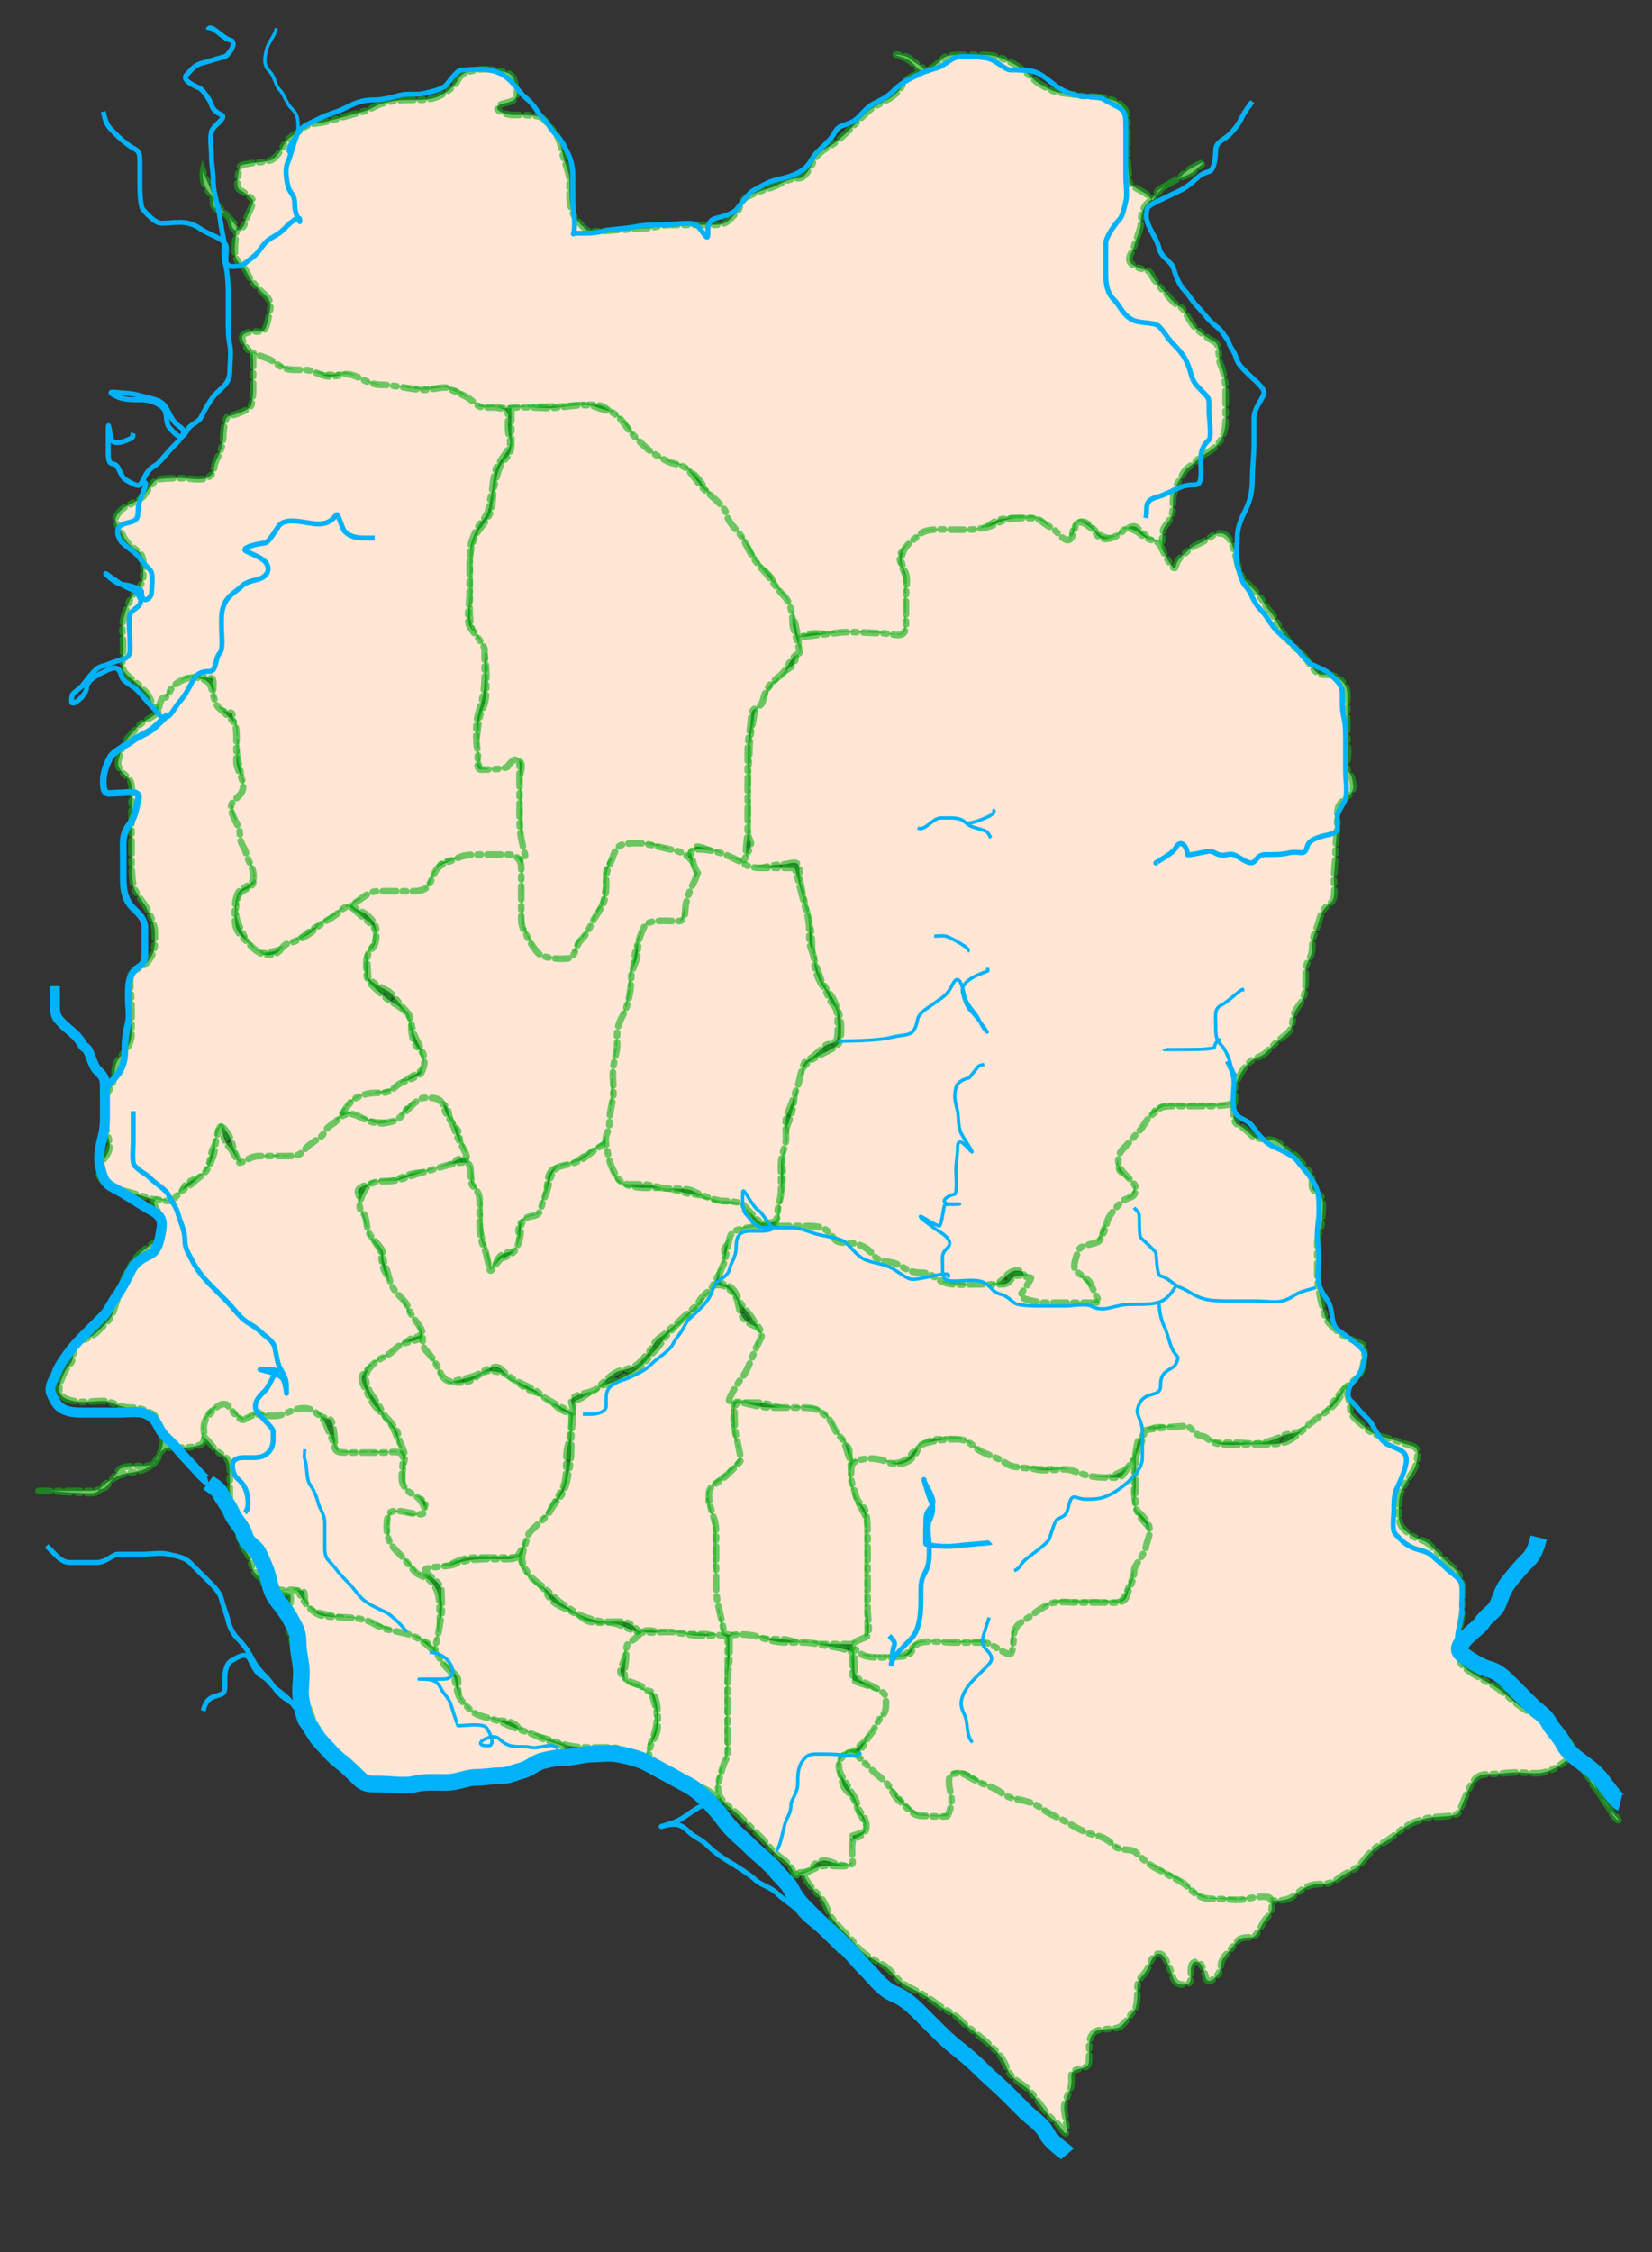 <?xml version="1.0" encoding="UTF-8" standalone="no"?>
<!-- Created with Inkscape (http://www.inkscape.org/) -->
<svg
   xmlns:dc="http://purl.org/dc/elements/1.1/"
   xmlns:cc="http://web.resource.org/cc/"
   xmlns:rdf="http://www.w3.org/1999/02/22-rdf-syntax-ns#"
   xmlns:svg="http://www.w3.org/2000/svg"
   xmlns="http://www.w3.org/2000/svg"
   xmlns:sodipodi="http://sodipodi.sourceforge.net/DTD/sodipodi-0.dtd"
   xmlns:inkscape="http://www.inkscape.org/namespaces/inkscape"
   id="svg2"
   sodipodi:version="0.32"
   inkscape:version="0.44.1"
   width="496"
   height="676"
   version="1.0"
   sodipodi:docbase="G:\wikipedia\map\Dhaka-thana"
   sodipodi:docname="dhaka-city1.svg"
   inkscape:label="Demra">
  <rect width="100%" height="100%" fill="#333333" stroke="none"/>
  <defs
     id="defs5" />
  <sodipodi:namedview
     inkscape:window-height="717"
     inkscape:window-width="1024"
     inkscape:pageshadow="2"
     inkscape:pageopacity="0.0"
     guidetolerance="10.0"
     gridtolerance="10.0"
     objecttolerance="10.0"
     borderopacity="1.0"
     bordercolor="#666666"
     pagecolor="#ffffff"
     id="base"
     inkscape:zoom="1"
     inkscape:cx="185.99609"
     inkscape:cy="331.64173"
     inkscape:window-x="-4"
     inkscape:window-y="-4"
     inkscape:current-layer="svg2" />
  <path
     style="fill:#ffe6d5;fill-rule:evenodd;stroke:#12b21a;stroke-width:2;stroke-linecap:round;stroke-linejoin:miter;stroke-miterlimit:4;stroke-dasharray:4,2,1,2;stroke-opacity:0.612;stroke-dashoffset:0"
     d="M 61,51.5 C 60.554,53.729 61.514,56.514 63,58 C 65.166,60.166 62.655,61.577 65.5,63 C 68.442,64.471 68.815,64.761 69.5,67.5 C 70.211,70.344 72.975,69.1 73.5,67 C 74.1,64.602 75.369,63.026 76,60.5 C 76.229,59.584 72.678,57.339 72,57 C 70.431,56.215 71.848,50.608 72,50 C 72.267,48.932 80.001,48.75 81.5,48 C 83.179,47.16 84.692,44.616 85.5,43 C 86.415,41.17 89.793,39.707 91,38.5 C 92.495,37.005 96.013,36.997 98,36.5 C 102.124,35.469 105.039,34.49 109,33.5 C 111.605,32.849 112.568,31.608 115,31 C 117.659,30.335 119.785,30 122.5,30 C 125.085,30 127.709,30.073 130,29.5 C 133.262,28.685 136.477,26.046 137.5,24 C 138.697,21.606 140.669,21.583 143,21 C 145.369,20.408 148.931,21.086 151,21.5 C 154.235,22.147 154.283,23.63 155,26.5 C 155.904,30.116 153.676,30.456 151.5,31 C 146.206,32.323 151.541,34.5 154,34.5 C 156.746,34.5 160.008,34.502 162,35 C 163.565,35.391 165.152,38.152 166,39 C 167.784,40.784 168.45,43.75 169,46.5 C 169.706,50.032 171,51.001 171,55 C 171,57.585 170.927,60.209 171.5,62.5 C 172.316,65.762 174.256,67.256 176,69 C 176.952,69.952 184.664,69 186,69 C 188.86,69 191.119,68.5 194,68.5 C 196.017,68.5 198.257,67.5 201,67.5 C 205,67.5 209,67.5 213,67.5 C 217.933,67.5 217.897,67.103 221,64 C 222.787,62.213 221.845,60.327 224.5,59 C 226.511,57.995 229.438,56.89 231,56.5 C 233.763,55.809 236.09,53.5 240,53.5 C 241.923,53.5 244.188,48.625 244.5,48 C 245.785,45.431 249.081,44.064 250.5,43 C 252.816,41.263 255.551,38.449 257,37 C 259.39,34.61 260.819,32.84 263.5,31.5 C 267.127,29.687 269.605,28.289 271,25.5 C 272.259,22.982 275.288,22.356 277,21.5 C 278.687,20.657 274.333,18.833 273,17.5 C 271.972,16.472 266.084,15.896 270.5,17 C 273.106,17.651 274.331,19.331 275.5,20.5 C 277.725,22.725 280.824,19.676 282,18.5 C 283.752,16.748 284.816,16.5 288,16.5 C 290.5,16.5 293,16.5 295.5,16.5 C 298.869,16.5 301.075,17.537 304,19 C 306.714,20.357 308.528,22.028 310,23.5 C 311.632,25.132 313.678,26.089 315.5,27 C 317.735,28.118 321.165,28.041 323,28.5 C 325.729,29.182 328.858,28.715 332,29.5 C 335.676,30.419 335.456,30.456 337.5,32.5 C 338.646,33.646 338.5,36.772 338.5,39 C 338.5,41.667 338.5,44.333 338.5,47 C 338.5,49.294 339,52.018 339,54.5 C 339,55.861 343.378,57.378 344.5,58.5 C 346.474,60.474 345.793,60.915 347.5,57.5 C 347.785,56.93 352.318,54.341 353,54 C 355.568,52.716 357.63,52.37 359,51 C 360.698,49.302 363.364,47.568 359.5,49.5 C 357.073,50.714 355.788,51.712 354.5,53 C 353.423,54.077 350.246,55.254 349,56.5 C 347.008,58.492 346.165,59.335 344.5,61 C 342.945,62.555 342.5,64.901 342.5,67.5 C 342.5,68.673 340.998,72.007 340.5,74 C 339.929,76.283 337.281,78.141 341,80 C 344.101,81.551 344.662,80.324 346,83 C 346.515,84.03 348.629,86.629 349.5,87.5 C 351.188,89.188 352.026,91.013 355,92.5 C 355.127,92.564 357.89,97.39 358.5,98 C 360.381,99.881 362.823,101.662 364.5,102.5 C 366.671,103.585 365.415,107.329 366.5,109.5 C 367.359,111.218 368,114.912 368,117 C 368,119.833 368,122.667 368,125.5 C 368,129.115 367.223,131.777 365,134 C 363.42,135.58 361.181,136.319 359.5,138 C 357.282,140.218 356.136,140.228 355,142.5 C 353.987,144.526 353.228,145.087 352.5,148 C 351.776,150.894 352.637,153.227 351.5,155.5 C 350.321,157.858 349,157.816 349,161 C 349,164.945 348.836,165.336 346.5,163 C 344.97,161.47 343.117,160.117 341.5,158.5 C 339.939,156.939 337.54,159.46 336.5,160.5 C 334.165,162.835 330.101,160.968 329,159.5 C 328.576,158.934 328,158.5 327.5,158 C 325.163,155.663 323.493,156.513 322.5,158.5 C 320.998,161.503 323.565,164.141 319,163 C 317.746,162.687 315.061,159.061 314,158 C 311.506,155.506 311.107,155.5 307.5,155.5 C 304.891,155.5 302.337,155.416 300,156 C 297.812,156.547 296.082,158.854 293.5,159.5 C 291.647,159.963 289.034,160 286.5,160 C 282.508,160 277.961,158.719 275.5,162 C 274.436,163.419 271.583,164.917 270.5,166 C 269.165,167.335 271.754,172.015 272,173 C 272.507,175.029 272.5,177.371 272.5,180 C 272.5,182.667 272.5,185.333 272.5,188 C 272.5,193.412 266.83,190.5 262.5,190.5 C 258.667,190.5 254.833,190.5 251,190.5 C 246.886,190.5 242.916,189.084 240.5,191.5 C 239.231,192.769 239.303,188.106 238.5,186.5 C 237.527,184.554 236.576,183.302 236,181 C 235.332,178.327 232.579,176.815 232,174.5 C 231.568,172.774 228.952,170.952 228,170 C 226.734,168.734 225.308,166.116 224.5,164.5 C 223.334,162.167 221.63,160.598 219.5,159 C 218.849,158.512 216.191,154.382 215.5,153 C 214.387,150.774 212.932,149.363 212,147.5 C 210.884,145.267 210.173,144.173 208.5,142.5 C 207.144,141.144 203.62,139.905 202,139.5 C 198.698,138.674 195.307,136.807 193,134.5 C 190.674,132.174 189.806,131.613 188.5,129 C 187.453,126.905 185.262,125.762 183.5,124 C 181.243,121.743 180.748,121.5 176.5,121.5 C 173.434,121.5 170.937,122 168,122 C 164.918,122 161.96,122.007 159,122.5 C 156.505,122.916 153.539,122.5 151,122.5 C 147.35,122.5 143.831,123.124 141,121 C 138.616,119.212 138.111,117.653 135.5,117 C 133.174,116.419 129.894,117 127.5,117 C 124.333,117 121.167,117 118,117 C 114.899,117 111.445,115.611 109,115 C 107.233,114.558 105.788,112.5 102,112.5 C 98.333,112.5 94.667,112.5 91,112.5 C 88.851,112.5 85.831,111.166 83.5,110 C 80.799,108.649 78.976,108.857 76.5,107 C 74.733,105.675 73.832,104.164 73,102.5 C 71.38,99.26 76.51,99.5 78.5,99.5 C 80.13,99.5 80.552,95.292 81,93.5 C 81.855,90.08 80.067,89.067 78.5,87.5 C 76.487,85.487 75.532,84.564 74,81.5 C 72.723,78.945 70.5,79.299 70.5,75 C 70.5,72.123 71,70.546 71,68 C 71,67.487 65.643,62.287 65,61 C 63.676,58.352 63.084,56.169 62,54 C 61.599,53.197 61.333,52.333 61,51.5 z "
     id="Uttara" />
  <path
     style="fill:#ffe6d5;fill-rule:evenodd;stroke:#12b21a;stroke-width:2;stroke-linecap:round;stroke-linejoin:miter;stroke-miterlimit:4;stroke-dasharray:4, 2, 1, 2;stroke-dashoffset:0;stroke-opacity:0.612"
     d="M 239.5,191.5 C 240.259,192.925 239.023,196.909 238.5,199 C 238.192,200.234 234.699,201.801 234,202.5 C 232.472,204.028 231.788,205.212 230.5,206.5 C 228.972,208.028 228.788,209.712 227.5,211 C 226.676,211.824 226.277,215.89 226,217 C 225.448,219.209 225,222.679 225,225.5 C 225,227.919 224.5,231.253 224.5,234 C 224.5,236.667 224.5,239.333 224.5,242 C 224.5,244.5 224.5,247 224.5,249.5 C 224.5,252.2 226.277,252.446 225,255 C 223.742,257.516 222.344,256.124 221.5,259.5 C 220.449,263.704 230.167,259.5 234.5,259.5 C 237.613,259.5 240,257.435 240,261.5 C 240,264.744 240.882,267.41 241.5,270.5 C 242.118,273.589 242.952,276.758 243.5,279.5 C 243.943,281.717 243.603,284.911 244,286.5 C 244.819,289.777 245.481,290.944 246.5,294 C 247.184,296.053 249.77,298.676 250.5,300.5 C 251.632,303.329 252.5,305.092 252.5,308.5 C 252.5,313.02 252.452,313.524 248.5,315.5 C 246.1,316.7 243.678,317.822 242,319.5 C 239.205,322.295 238.5,323.923 238.5,328 C 238.5,331.782 237.84,334.149 236.5,337.5 C 235.58,339.799 235.457,342.171 235,344 C 234.412,346.354 235,349.559 235,352 C 235,355.109 234.558,357.269 234,359.5 C 233.232,362.573 233,364.617 233,368 C 233,372.031 241.394,367.697 245,369.5 C 245.667,369.833 246.333,370.167 247,370.5 C 250.952,372.476 254.37,374.435 258.5,376.5 C 262.238,378.369 265.409,380.205 269,382 C 272.611,383.805 277.53,385.5 281.5,385.5 C 285.875,385.5 290.456,386.5 295,386.5 C 298.464,386.5 299.338,385.662 301.5,383.5 C 303.183,381.817 304.442,380.985 306.5,381.5 C 308.947,382.112 305.5,386.478 305.5,389 C 305.5,392.145 311.996,392 314.5,392 C 317.5,392 320.5,392 323.5,392 C 327.135,392 328.314,392.186 330,390.5 C 331.547,388.953 328.081,385.581 327.5,385 C 324.878,382.378 324,381.79 324,378 C 324,375.671 327.332,374.917 329,374.5 C 330.768,374.058 330.779,370.441 331.5,369 C 332.869,366.261 335.694,366.724 336.5,363.5 C 336.962,361.651 340.199,359.602 341,358 C 342.729,354.543 339.34,353.17 337,352 C 334.343,350.672 337.61,346.89 338.5,346 C 339.924,344.576 341.732,341.78 342.5,340.5 C 344.181,337.699 345.868,336.527 346.5,334 C 347.178,331.289 355.224,332 357.5,332 C 361.069,332 367.541,332 369.5,332 C 371.724,332 370.174,327.565 371,325.5 C 372.01,322.974 372.913,321.087 375,319 C 376.667,317.333 378.638,317.362 380,316 C 382.068,313.932 383.663,312.378 385.5,311 C 388.375,308.844 387.746,307.516 388.5,304.5 C 388.956,302.677 391.049,300.805 391.5,299 C 392.092,296.631 392,294.014 392,291.5 C 392,288.183 394,288.06 394,284 C 394,280.798 395.426,278.796 396,276.5 C 396.686,273.755 397.466,272.526 399.5,271 C 401.18,269.74 400.5,265.998 400.5,264 C 400.5,261.59 401,258.253 401,255.5 C 401,252.472 401.5,250.044 401.5,247 C 401.5,243.888 401.267,242.233 403,240.5 C 406.046,237.454 406.786,237.928 406,234 C 405.446,231.231 403.723,231.608 404.5,228.5 C 405.081,226.176 404.5,222.926 404.5,220.5 C 404.5,217.667 404.5,214.833 404.5,212 C 404.5,208.971 405.024,206.524 403,204.5 C 401.097,202.597 399.809,202.5 396.5,202.5 C 395.151,202.5 392.382,198.009 392,197.5 C 390.543,195.557 388.414,194.385 387,192.5 C 385.387,190.35 383.968,187.935 383,186 C 381.988,183.976 380.335,182.67 379.5,181 C 378.454,178.908 376.856,177.356 375.5,176 C 372.566,173.066 372.467,172.869 371.5,169 C 370.77,166.08 370.406,164.312 369.5,162.5 C 367.872,159.243 365.507,159.62 363,161.5 C 360.902,163.074 358.561,163.439 357,165 C 355.096,166.904 353.682,167.272 353,170 C 352.482,172.071 349.955,166.909 349,165 C 348.553,164.106 348.313,163.626 348,163 C 345.984,162.194 343.461,161.461 342,160 C 341.858,159.858 338.531,157.458 337,159.5 C 336.183,160.589 330.898,163.795 329,160 C 328.783,159.565 324.326,154.849 323,157.5 C 322.684,158.132 322.118,163.059 320,162 C 317.516,160.758 317.779,159.389 315,158 C 312.74,156.87 312.613,155.5 309,155.5 C 305.265,155.5 302.664,155.418 299.5,157 C 295.415,159.043 291.992,159 287,159 C 283.697,159 278.215,158.285 276,160.5 C 274.73,161.77 272.466,163.068 271.5,165 C 270.544,166.911 270.192,168.385 271.5,171 C 272.833,173.665 272,175.841 272,179 C 272,181.833 272,184.667 272,187.5 C 272,192.441 268.342,190 264,190 C 259.89,190 255.051,189.325 251,190 C 250.622,190.063 239.342,191.184 239.5,191.5 z "
     id="Badda" />
  <path
     style="fill:#ffe6d5;fill-rule:evenodd;stroke:#12b21a;stroke-width:2;stroke-linecap:round;stroke-linejoin:miter;stroke-miterlimit:4;stroke-dasharray:4, 2, 1, 2;stroke-dashoffset:0;stroke-opacity:0.612"
     d="M 153.5,122.5 C 153.5,122.85 153.5,127.844 153.5,131 C 153.5,134.853 153.745,135.755 151.5,138 C 149.74,139.76 149.007,143.472 148.5,145.5 C 147.814,148.243 148.069,150.723 147.5,153 C 146.921,155.317 144.435,158.253 143.5,159.5 C 141.772,161.804 141,166.124 141,169 C 141,172.5 141,176 141,179.5 C 141,182.389 140.856,185.424 141.5,188 C 142.186,190.742 144.817,194.268 145.5,197 C 146.094,199.376 146,201.902 146,204.5 C 146,207.56 146.05,210.401 145,212.5 C 143.519,215.462 143.634,218.197 143,222 C 142.445,225.328 142.905,228.873 144.5,231 C 145.447,232.262 150.443,231.5 152,231.5 C 153.537,231.5 153.963,228.5 155.5,228.5 C 158,228.5 155.5,233.5 155.5,236 C 155.5,238.861 156,242.011 156,245 C 156,248.667 156,252.333 156,256 C 156,260.167 156,264.333 156,268.5 C 156,272.189 155.886,275.658 157,279 C 158.286,282.857 159.685,284.24 160.5,287.5 C 160.759,288.537 171.823,288.387 172.5,288.5 C 174.177,288.779 172.48,284.86 173.5,283.5 C 175.551,280.766 177.734,280.065 178.5,277 C 179.168,274.329 180.891,272.546 181.5,269.5 C 182.006,266.97 182,265.245 182,262.5 C 182,260.227 183.621,258.379 185,257 C 187.915,254.085 191.261,254 195.5,254 C 197.578,254 202.186,256.212 203.5,257 C 206.318,258.691 208.002,255.495 208.5,254.5 C 209.383,252.734 217.684,257.781 219,258 C 222.502,258.584 224,259.513 224,255.5 C 224,253.559 224.5,250.78 224.5,248.5 C 224.5,245.167 224.5,241.833 224.5,238.5 C 224.5,234 224.5,229.5 224.5,225 C 224.5,221.35 225.5,218.396 225.5,215 C 225.5,211.983 228.432,212.774 229,210.5 C 229.933,206.767 230.955,205.284 234,203 C 236.748,200.939 236.769,197.616 240,196 C 240.518,195.741 238,188.302 238,187.5 C 238,184.491 237.47,180.97 235.5,179 C 232.679,176.179 231.516,173.516 229,171 C 226.605,168.605 224.862,165.223 223.5,162.5 C 221.741,158.981 218.953,157.811 218,154 C 217.439,151.757 212.916,148.416 211.5,147 C 209.255,144.755 208.59,143.09 206.5,141 C 204.735,139.235 202.196,139.348 200.5,138.5 C 196.705,136.602 194.879,135.379 192,132.5 C 191.5,132 191,131.5 190.5,131 C 188.391,128.891 187.749,127.249 186,125.5 C 183.42,122.92 182.562,123.625 178.5,122 C 175.632,120.853 167.875,122.5 165,122.5 C 162.265,122.5 156.554,121.889 153.5,122.5 z "
     id="Cantonment"
     sodipodi:nodetypes="cssssssssssssssssssssssssssssssssssssssssssssssssssssc" />
  <path
     style="fill:#ffe6d5;fill-rule:evenodd;stroke:#12b21a;stroke-width:2;stroke-linecap:round;stroke-linejoin:miter;stroke-miterlimit:4;stroke-dasharray:4, 2, 1, 2;stroke-dashoffset:0;stroke-opacity:0.612"
     d="M 76,106 C 76,107.122 76,111.36 76,114 C 76,116.585 76.073,119.209 75.5,121.5 C 75.064,123.244 69.768,124.683 68.5,125 C 67.402,125.275 67,130.025 67,131.5 C 67,133.719 65.842,136.317 65,138 C 63.502,140.996 65.31,141.845 62,143.5 C 60.424,144.288 56.308,143.5 54.5,143.5 C 51.903,143.5 48.847,143.538 47,144 C 46.049,144.238 43.666,148.334 43,149 C 41.116,150.884 38.162,151.338 36.5,153 C 33.455,156.045 34.791,156.581 36.5,160 C 38.197,163.393 38.858,163.519 41.5,165.5 C 43.613,167.085 43,170.28 43,173 C 43,175.33 41.382,176.658 40,178.5 C 38.547,180.438 37.56,183.76 37,186 C 36.423,188.31 37,191.614 37,194 C 37,196.76 36.393,198.571 37,201 C 37.322,202.286 40.461,204.461 41.5,205.5 C 43.28,207.28 44.79,208.16 45.5,211 C 46.291,214.165 50.116,211.036 50.5,209.5 C 51.238,206.547 53.9,206.1 56,204 C 57.301,202.699 61.643,203.5 63.5,203.5 C 64.63,203.5 63.717,209.631 63.5,210.5 C 62.814,213.243 64.64,212.611 69.5,214 C 70.158,214.188 70.418,220.671 70.5,221 C 71.128,223.511 70.8,225.699 71.5,228.5 C 72.175,231.2 72.7,233.199 72,236 C 71.364,238.543 69,237.804 69,241.5 C 69,245.097 71,247.752 71,252 C 71,254.196 71.863,256.363 73.5,258 C 74.939,259.439 75.606,262.925 76,264.5 C 76.514,266.558 72.014,266.942 71.5,269 C 70.955,271.179 70.437,273.247 71,275.5 C 71.818,278.77 74.32,282.64 75.5,285 C 76.874,287.749 82.87,285 85,285 C 86.805,285 92.781,279.36 94.5,278.5 C 95.167,278.167 95.833,277.833 96.5,277.5 C 99.542,275.979 102.089,273.706 104.5,272.5 C 107.006,271.247 108.753,269.649 112,269 C 115.527,268.295 119.926,269 123.5,269 C 126.94,269 127.896,268.209 129,266 C 130.089,263.822 131.027,261.947 132,260 C 133.243,257.515 137.475,258.605 140.5,258 C 144.585,257.183 149.757,258 154,258 C 158.405,258 157.993,257.971 157,254 C 156.358,251.434 156,248.949 156,245.5 C 156,243 156,240.5 156,238 C 156,235.333 156,232.667 156,230 C 156,226.042 153.098,228.804 152.5,230 C 152.046,230.907 145.645,231 144.5,231 C 142.473,231 143.792,226.67 143.5,225.5 C 142.925,223.198 143,221.574 143,218.5 C 143,215.431 143.859,213.563 144.5,211 C 145.166,208.336 145.5,206.105 145.5,203 C 145.5,200.333 145.5,197.667 145.5,195 C 145.5,193.467 141.76,189.52 141,188 C 139.957,185.914 141,180.919 141,178.5 C 141,176 141,173.5 141,171 C 141,168.318 141.024,164.905 141.5,163 C 142.123,160.507 144.033,156.967 145,156 C 147.043,153.957 146.821,151.217 147.5,148.5 C 147.956,146.675 148.074,143.703 148.5,142 C 149.208,139.167 150.996,137.507 152.5,135 C 154.001,132.499 152.5,131.544 152.5,128 C 152.5,124.181 153.239,123.31 150,122.5 C 146.86,121.715 144.798,123.298 142.5,121 C 140.26,118.76 137.795,118.148 134.5,116.5 C 133.272,115.886 129.66,117 127.5,117 C 123.676,117 118.404,115.5 114.5,115.5 C 110.584,115.5 108.344,113.211 105.5,112.5 C 102.936,111.859 102.363,113 99,113 C 96.5,113 94,111 91.5,111 C 88.047,111 85.796,111.222 83.5,109.5 C 80.729,107.422 80.104,107.642 76,106 z "
     id="Pallabi"
     sodipodi:nodetypes="csssssssssssssssssssssssssssssssssssssssssssssssssssssssssssssssssssssssssc" />
  <path
     style="fill:#ffe6d5;fill-rule:evenodd;stroke:#12b21a;stroke-width:2;stroke-linecap:round;stroke-linejoin:miter;stroke-miterlimit:4;stroke-dasharray:4, 2, 1, 2;stroke-dashoffset:0;stroke-opacity:0.612"
     d="M 47.5,213.5 C 46.766,214.945 42.587,216.384 41,218.5 C 39.58,220.394 38.663,220.674 37.5,223 C 36.353,225.294 36.153,225.886 35.5,228.5 C 34.953,230.689 37.544,232.544 38.5,233.5 C 39.973,234.973 39.5,237.568 39.5,240 C 39.5,243 39.5,246 39.5,249 C 39.5,251.833 39.5,254.667 39.5,257.5 C 39.5,260.259 39.559,262.851 40,265.5 C 40.445,268.169 43.189,270.878 44,272.5 C 45.128,274.756 46.5,277.303 46.5,280 C 46.5,283.954 46.688,285.583 44.5,288.5 C 43.3,290.1 40.58,290.92 39.5,292 C 38.553,292.947 39.5,299.638 39.5,301 C 39.5,304 39.5,307 39.5,310 C 39.5,313.828 37.305,315.593 35.5,318 C 34.234,319.688 34.556,322.275 34,324.5 C 33.129,327.985 31.5,327.211 31.5,331.5 C 31.5,334.254 31.386,337.043 32,339.5 C 32.812,342.748 33.796,344.439 31.5,347.5 C 29.534,350.121 28.61,352.832 31.5,355 C 33.145,356.233 34.78,356.82 37.5,357.5 C 41.688,358.547 45.597,360.024 49.5,361 C 52.315,361.704 54.423,359.309 55,357 C 55.59,354.639 59.001,353.625 61.5,353 C 62.299,352.8 63.277,346.893 63.5,346 C 64.09,343.639 65.5,343.328 65.5,340 C 65.5,335.315 69.073,340.792 69.5,342.5 C 69.977,344.407 71.206,347.911 72,349.5 C 73.166,351.833 77.215,348.714 79,348 C 81.542,346.983 86.753,348 89.5,348 C 92.445,348 94.739,344.761 96.5,343 C 99.567,339.933 99.989,340.022 102,336 C 103.322,333.355 105.78,330.305 109,329.5 C 113.458,328.386 117.692,328.308 120,326 C 122.504,323.496 125.027,322.479 127,321 C 129.519,319.111 127.254,316.254 125.5,314.5 C 123.639,312.639 123.5,309.947 123.5,307 C 123.5,304.429 119.928,301.964 118,301 C 116.217,300.108 113.127,297.127 111.5,295.5 C 109.649,293.649 110,291.649 110,288.5 C 110,285.969 113,283.748 113,280.5 C 113,277.834 109.624,276.124 107.5,274 C 105.243,271.743 104.149,271.351 101.5,274 C 99.824,275.676 96.913,276.587 95,278.5 C 92.945,280.555 89.941,282.265 87,283 C 84.317,283.671 84.592,285.852 82,286.5 C 77.968,287.508 75.477,283.977 73,281.5 C 70.979,279.479 70.5,278.134 70.5,275 C 70.5,272.199 70.548,269.903 71.5,268 C 72.412,266.175 75.458,266.168 76,264 C 76.675,261.299 74.573,258.792 74,256.5 C 73.264,253.556 72,253.756 72,250 C 72,248.263 70.08,245.818 69.5,243.5 C 68.504,239.518 73,239.759 73,236 C 73,233.5 71,231 71,228.5 C 71,225.833 71,223.167 71,220.5 C 71,217.035 69.976,216.476 68,214.5 C 65.452,211.952 65.1,212.898 64,208.5 C 63.12,204.981 63.035,204.384 59.5,203.5 C 56.484,202.746 53.433,204.567 52,206 C 50.095,207.905 51.618,208.845 49,209.5 C 48.176,209.706 47.667,212.667 47.5,213.5 z "
     id="Mirpur"
     sodipodi:nodetypes="csssssssssssssssssssssssssssssssssssssssssssssssssssssssssssssc" />
  <path
     style="fill:#ffe6d5;fill-rule:evenodd;stroke:#12b21a;stroke-width:2;stroke-linecap:round;stroke-linejoin:miter;stroke-miterlimit:4;stroke-dasharray:4, 2, 1, 2;stroke-dashoffset:0;stroke-opacity:0.612"
     d="M 103,334 C 104.09,334.817 107.604,335.776 110.5,336.5 C 113.086,337.147 115.755,337 118.5,337 C 121.546,337 121.061,334.878 122,333 C 123.117,330.766 128.857,331.5 131,331.5 C 134.886,331.5 134.165,332.161 135,335.5 C 135.66,338.14 138,338.128 138,342 C 138,343.346 139.625,346.999 140,348.5 C 140.601,350.905 141.323,353.292 142,356 C 142.784,359.136 144,359.569 144,363.5 C 144,366.085 143.927,368.709 144.5,371 C 145.257,374.028 145.735,376.939 146.5,380 C 147.717,384.868 147.876,381.81 149,379 C 150.184,376.04 151.694,376.051 155,375.5 C 157.651,375.058 154.798,369.904 156,367.5 C 156.512,366.475 162.158,364.637 162.5,364.5 C 163.064,364.274 163.768,359.16 164,358 C 164.61,354.948 164.067,353.411 165.5,351.5 C 166.652,349.964 171.662,350.338 173.5,348.5 C 175.212,346.788 178.162,345.878 180,344.5 C 182.253,342.81 182.242,342.015 183.5,339.5 C 184.537,337.426 184,334.318 184,332 C 184,329.02 184.5,327.504 184.5,324.5 C 184.5,321.427 185.5,319.077 185.5,316 C 185.5,313.238 186.496,310.514 187,308.5 C 187.748,305.51 188.257,303.474 189,300.5 C 189.649,297.906 189.536,294.785 190,292 C 190.496,289.024 190.248,286.004 191.5,283.5 C 192.587,281.326 193.722,279.555 194.5,278 C 194.826,277.348 203.468,278 204.5,278 C 204.935,278 206.401,272.698 206.5,272.5 C 207.892,269.716 208.226,269.097 209,266 C 209.667,263.333 209.543,261.587 208.5,259.5 C 207.506,257.512 205.237,255.934 203.5,255.5 C 200.268,254.692 197.787,254.197 195,253.5 C 192.328,252.832 189.025,252.994 187,253.5 C 184.515,254.121 184.262,256.976 183.5,258.5 C 182.432,260.635 182,261.65 182,264.5 C 182,267.494 181.85,269.8 181,271.5 C 179.989,273.522 178.869,274.762 178,276.5 C 176.957,278.587 176.286,280.214 175,281.5 C 173.115,283.385 173.438,284.123 172,287 C 171.4,288.2 165.761,287.69 165,287.5 C 164.333,287.333 163.667,287.167 163,287 C 161.18,286.545 158.919,282.338 158.5,281.5 C 157.348,279.195 156.5,278.573 156.5,275.5 C 156.5,273 156.5,270.5 156.5,268 C 156.5,265.5 156.5,263 156.5,260.5 C 156.5,258.198 155.168,256.5 152.5,256.5 C 149.667,256.5 146.833,256.5 144,256.5 C 141.117,256.5 139.135,256.683 137.5,257.5 C 134.853,258.823 133.324,258.676 131.5,260.5 C 130.019,261.981 129.523,265.358 128,266.5 C 126.318,267.761 123.79,267.5 121,267.5 C 118.5,267.5 116,267.5 113.5,267.5 C 110.477,267.5 108.525,269.987 106.5,271 C 104.2,272.15 109.085,273.585 110,274.5 C 111.545,276.045 113,276.737 113,280 C 113,283.219 112.519,283.981 111,285.5 C 109.72,286.78 110.5,291.276 110.5,293 C 110.5,294.467 115.263,296.882 116.5,297.5 C 117.729,298.115 120.284,301.784 121.5,303 C 123.689,305.189 123.109,305.937 124,309.5 C 124.371,310.985 125.902,313.804 126.5,315 C 127.754,317.508 127.747,319.506 126.5,322 C 125.929,323.142 121.442,324.529 120.5,325 C 118.09,326.205 117.851,328 114.5,328 C 111.284,328 109.618,328.191 107,329.5 C 105.464,330.268 103.962,332.397 103,334 z "
     id="Kafrul"
     sodipodi:nodetypes="csssssssssssssssssssssssssssssssssssssssssssssssssssssssssssssssssssc" />
  <path
     style="fill:#ffe6d5;fill-rule:evenodd;stroke:#12b21a;stroke-width:2;stroke-linecap:round;stroke-linejoin:miter;stroke-miterlimit:4;stroke-dasharray:4, 2, 1, 2;stroke-dashoffset:0;stroke-opacity:0.612"
     d="M 47,360 C 44.686,361.157 49,364.913 49,367.5 C 49,371.318 48.415,371.314 45.5,373.5 C 43.326,375.131 42.045,375.94 40.5,378 C 39.21,379.719 38.489,381.022 37.5,383 C 36.43,385.14 36.559,387.383 35.5,389.5 C 34.602,391.296 34.23,393.54 33.5,395 C 32.766,396.468 30.338,398.662 29.5,399.5 C 27.644,401.356 25.582,401.959 23.5,403 C 21.424,404.038 22.641,407.859 21,409.5 C 19.788,410.712 18.451,413.694 18,415.5 C 17.074,419.205 19.672,419.918 22,420.5 C 24.57,421.143 28.327,420.5 31,420.5 C 33.768,420.5 35.662,422.5 39,422.5 C 42.543,422.5 43.764,423.382 46,424.5 C 47.415,425.207 47.607,430.107 48.5,431 C 49.939,432.439 47.616,437.267 47.5,437.5 C 46.647,439.206 43.862,441.034 42,441.5 C 38.848,442.288 37.014,441.992 34.5,443.5 C 32.484,444.71 30.666,445.945 29.5,447.5 C 28.581,448.725 24.014,448 22.5,448 C 20.077,448 16.782,447.5 14,447.5 C 8.658,447.5 13.506,447.5 16,447.5 C 18.833,447.5 21.667,447.5 24.5,447.5 C 27.4,447.5 29.508,447.496 31.5,446.5 C 32.191,446.154 35.088,442.324 35.5,441.5 C 36.368,439.765 41.05,440 43,440 C 46.485,440 46.467,439.066 47.5,437 C 48.95,434.101 50.74,434.5 54,434.5 C 56.869,434.5 58.933,434.283 60.5,433.5 C 61.714,432.893 61.664,427.844 62,426.5 C 62.587,424.153 63.188,423 66,423 C 68.651,423 71.206,425.206 72.5,426.5 C 73.818,427.818 75.692,424.452 77.5,424 C 78.259,423.81 80.204,427.324 83.5,426.5 C 86.456,425.761 86.571,425.232 89.5,424.5 C 93.372,423.532 95.9,425.225 99,426 C 100.108,426.277 100.5,431.531 100.5,433 C 100.5,436.796 100.819,436.5 104.5,436.5 C 107,436.5 109.5,436.5 112,436.5 C 115,436.5 118,436.5 121,436.5 C 125.287,436.5 122.169,435.169 120.5,433.5 C 119.52,432.52 118.598,429.697 118,428.5 C 116.983,426.466 114.851,424.351 113,422.5 C 111.536,421.036 110.426,418.351 109.5,416.5 C 108.305,414.11 108.104,412.797 110.5,411 C 112.496,409.503 115.313,407.844 117,407 C 119.587,405.707 120.561,404.439 122.5,402.5 C 125.032,399.968 126.5,403.05 126.5,398 C 126.5,396.738 123.371,393.743 123,393 C 122.001,391.002 121.456,389.411 120.5,387.5 C 119.684,385.867 117.625,384.125 116.5,383 C 115.142,381.642 114.5,379.211 114.5,376.5 C 114.5,374.668 112.039,372.657 111.5,370.5 C 110.889,368.054 110.08,366.318 109.5,364 C 108.89,361.558 108.112,360.449 107.5,358 C 106.937,355.747 112.699,355 114,355 C 119.229,355 121.099,352.268 126,352 C 128.756,351.849 133.179,351.69 136,349 C 138.883,346.251 141.3,349.101 139.5,345.5 C 138.52,343.541 137.027,341.109 136.5,339 C 135.886,336.544 134.101,335.405 133.5,333 C 132.633,329.53 130.937,329.5 127.5,329.5 C 125.533,329.5 122.618,332.882 121.5,334 C 119.256,336.244 119.465,336.307 116,337 C 112.726,337.655 110.143,336.321 107.5,335 C 104.574,333.537 102.698,334.802 101.5,336 C 99.639,337.861 98.355,337.789 97,340.5 C 96.641,341.218 93.328,343.172 92.5,344 C 89.886,346.614 90.226,347 86,347 C 83.333,347 80.667,347 78,347 C 75.056,347 74.451,348.387 72,349 C 71.516,349.121 69.903,345.403 69,344.5 C 67.158,342.658 67.148,341.09 66.5,338.5 C 65.984,336.435 64.5,343.593 64.5,344.5 C 64.5,346.418 63.073,349.354 62.5,350.5 C 61.414,352.672 59.719,353.281 58.5,354.5 C 56.849,356.151 55.651,356.349 54,358 C 51.478,360.522 51.866,360.973 47,360 z "
     id="Mohammadpur"
     sodipodi:nodetypes="csssssssssssssssssssssssssssssssssssssssssssssssssssssssssssssssssssssssssssssc" />
  <path
     style="fill:#ffe6d5;fill-rule:evenodd;stroke:#12b21a;stroke-width:2;stroke-linecap:round;stroke-linejoin:miter;stroke-miterlimit:4;stroke-dasharray:4, 2, 1, 2;stroke-dashoffset:0;stroke-opacity:0.612"
     d="M 171.5,424.5 C 171.816,425.397 171.411,430.356 171,432 C 170.499,434.004 170,435.517 170,438.5 C 170,441.563 170.051,444.398 169,446.5 C 167.721,449.058 166.925,450.15 166,452 C 164.77,454.461 163.548,456.436 162,458.5 C 160.248,460.837 158.599,462.368 157,464.5 C 154.834,467.388 156.636,467.5 152,467.5 C 149.167,467.5 146.333,467.5 143.5,467.5 C 140.418,467.5 138.711,467.895 136.5,469 C 134.311,470.094 132.584,470.979 130.5,471.5 C 128.99,471.878 128.262,473.81 127.5,474 C 126.106,474.348 123.368,470.868 122.5,470 C 120.668,468.168 119.016,466.508 117,465.5 C 116.013,465.007 116,461.615 116,460 C 116,456.866 115.153,453.712 118,453 C 121.495,452.126 122.446,455.027 125.5,453.5 C 128.998,451.751 128.073,450 125.5,450 C 122.168,450 121.69,448.758 121,446 C 120.419,443.678 120.991,440.035 121.5,438 C 122.045,435.82 119.5,432.761 119.5,430.5 C 119.5,429.606 117.195,426.695 116.5,426 C 114.412,423.912 114.419,422.559 112.5,420 C 111.252,418.336 110.462,416.848 110,415 C 109.304,412.217 110.638,410.862 112,409.5 C 113.935,407.565 116.458,407.042 118,405.5 C 120.174,403.326 120.896,403.276 124,402.5 C 128.52,401.37 126.653,399.383 128.5,404 C 129.803,407.257 131.698,408.293 132.5,411.5 C 132.896,413.085 135.836,415 138,415 C 141.238,415 142.292,413.781 144,412.5 C 145.897,411.077 148.384,411.471 150.5,412 C 153.315,412.704 155.795,415.647 158.5,417 C 161.376,418.438 162.787,417.787 165,420 C 167.477,422.477 167.37,422.848 171.5,424.5 z "
     id="Dhanmondi"
     sodipodi:nodetypes="csssssssssssssssssssssssssssssssssc" />
  <path
     style="fill:#ffe6d5;fill-rule:evenodd;stroke:#12b21a;stroke-width:2;stroke-linecap:round;stroke-linejoin:miter;stroke-miterlimit:4;stroke-dasharray:4, 2, 1, 2;stroke-dashoffset:0;stroke-opacity:0.612"
     d="M 61.5,431.5 C 62.709,432.549 64.524,435.512 66.5,436.5 C 68.911,437.705 69,439.638 69,442.5 C 69,445 69,447.5 69,450 C 69,453.617 70.343,455.215 71,458.5 C 71.553,461.264 72.49,463.987 74,466 C 76.045,468.726 74.924,471.068 77.5,473 C 80.145,474.984 78.379,477.095 82,478 C 84.109,478.527 87.658,477.835 89,477.5 C 91.904,476.774 91.5,478.526 91.5,481.5 C 91.5,483.45 95.727,484.057 97.5,484.5 C 100.693,485.298 103.956,485.993 107,486.5 C 111.625,487.271 114.055,488.278 117.5,490 C 119.74,491.12 122.644,491.411 125,492 C 129.077,493.019 128.585,493.169 130,496 C 130.767,497.535 131.77,492.419 132,491.5 C 132.545,489.32 132,486.261 132,484 C 132,480.965 131.871,478.743 131,477 C 129.476,473.953 128.13,473.815 125.5,472.5 C 124.365,471.932 121.714,468.214 120.5,467 C 118.876,465.376 117.046,463.685 116.5,461.5 C 115.921,459.186 116.017,456.932 116.5,455 C 117.269,451.924 122.829,454.5 126,454.5 C 129.345,454.5 126.329,450.329 126,450 C 124.132,448.132 122.517,448.534 121,445.5 C 120.212,443.924 121,439.808 121,438 C 121,434.871 117.783,436 115,436 C 111.333,436 107.667,436 104,436 C 99.528,436 101.151,434.802 99.5,431.5 C 98.436,429.373 98.004,427.004 96.5,425.5 C 94.182,423.182 92.547,422.113 89,423 C 86.362,423.659 85.302,425 82,425 C 77.568,425 77.483,423.61 73.5,426 C 71.887,426.968 69.723,423.223 68.5,422 C 66.391,419.891 63.311,424.189 63,424.5 C 61.262,426.238 60.772,427.858 61.5,431.5 z "
     id="Hazaribagh" />
  <path
     style="fill:#ffe6d5;fill-rule:evenodd;stroke:#12b21a;stroke-width:2;stroke-linecap:round;stroke-linejoin:miter;stroke-miterlimit:4;stroke-dasharray:4, 2, 1, 2;stroke-dashoffset:0;stroke-opacity:0.612"
     d="M 157,466.5 C 155.274,468.226 158.245,471.745 159.5,473 C 160.841,474.341 163.25,476.499 164,478 C 164.964,479.928 166.07,481.035 168,482 C 170.782,483.391 173.159,484.244 175.5,486 C 177.298,487.349 179.74,487 182.5,487 C 185.727,487 188.085,488.896 190.5,489.5 C 193.724,490.306 193.382,491.309 191,492.5 C 189.285,493.357 188.234,496.165 187.5,498 C 186.27,501.076 185.308,501.981 188,504 C 189.802,505.351 193.844,506.422 195,507 C 195.451,507.226 196.786,512.146 197,513 C 197.679,515.717 196.867,519.767 196,521.5 C 195.003,523.494 195,528.433 195,529 C 195,531.609 190.333,526.667 188,525.5 C 185.634,524.317 182.348,524.5 179,524.5 C 176.192,524.5 173.587,524.517 171,524 C 167.949,523.39 165.106,522.151 162.5,521.5 C 158.745,520.561 157.39,521.02 155.5,518.5 C 153.652,516.036 150.17,516.5 147,516.5 C 142.945,516.5 140.178,513.178 138,511 C 137.498,510.498 137.61,504.439 137.5,504 C 137.025,502.099 133.51,500.257 132.5,499.5 C 130.809,498.232 130.332,495.67 131,493 C 131.675,490.301 132.024,487.857 132.5,485 C 132.916,482.505 132.5,479.539 132.5,477 C 132.5,475.415 128.997,472.997 128,472 C 125.912,469.912 133.758,470.597 136.5,469.5 C 141.267,467.593 145.811,468 151,468 C 153.651,468 154.481,468.012 157,466.5 z "
     id="Lalbagh" />
  <path
     style="fill:#ffe6d5;fill-rule:evenodd;stroke:#12b21a;stroke-width:2;stroke-linecap:round;stroke-linejoin:miter;stroke-miterlimit:4;stroke-dasharray:4, 2, 1, 2;stroke-dashoffset:0;stroke-opacity:0.612"
     d="M 86,478 C 88.506,478 86.5,482.994 86.5,485.5 C 86.5,488.492 87.308,491.233 88,494 C 88.491,495.965 89,498.565 89,501.5 C 89,503.033 91.5,505.165 91.5,508 C 91.5,511.077 93.271,513.583 94,516.5 C 94.801,519.703 96.146,522.743 97.5,525 C 98.942,527.403 101.94,529.97 104,531 C 106.384,532.192 106.283,533.071 110,534 C 113.577,534.894 116.673,535.5 121,535.5 C 124.833,535.5 128.667,535.5 132.5,535.5 C 135.575,535.5 137.595,534.5 140.5,534.5 C 143.135,534.5 144.806,532 148.5,532 C 152.537,532 156.858,532.257 160,531 C 162.726,529.909 165.433,528.24 167.5,527 C 170.618,525.129 169.76,524.065 167.5,523.5 C 165.812,523.078 162.759,521.88 161,521 C 158.263,519.632 155.28,519.14 153,518 C 150.918,516.959 148.342,516.086 146,515.5 C 142.361,514.59 141.657,513.657 139.5,511.5 C 137.139,509.139 137.3,507.2 136.5,504 C 135.88,501.52 133.624,500.747 132.5,498.5 C 131.185,495.87 126.482,491.993 124,491 C 120.053,489.421 116.419,489.851 112.5,487.5 C 107.987,484.792 102.115,485.853 97,485 C 93.885,484.481 91.228,480.955 90,478.5 C 88.762,476.024 85.979,477.992 83.5,477"
     id="Kamrangirchar" />
  <path
     style="fill:#ffe6d5;fill-rule:evenodd;stroke:#12b21a;stroke-width:2;stroke-linecap:round;stroke-linejoin:miter;stroke-miterlimit:4;stroke-dasharray:4, 2, 1, 2;stroke-dashoffset:0;stroke-opacity:0.612"
     d="M 193.5,490.5 C 192.233,487.966 199.167,490.5 202,490.5 C 205.167,490.5 208.333,490.5 211.5,490.5 C 214.923,490.5 217.5,494.589 217.5,489 C 217.5,486.641 216.5,484.85 216.5,482 C 216.5,479.123 216,477.546 216,475 C 216,471.92 215,470.855 215,467.5 C 215,464.833 215,462.167 215,459.5 C 215,456.588 214.84,454.679 214,453 C 212.782,450.563 212.21,450.08 213.5,447.5 C 214.848,444.804 217.024,443.976 219,442 C 220.43,440.57 224.246,437.254 223.5,436 C 221.971,433.431 221.095,430.879 220.5,428.5 C 219.922,426.188 220.5,422.879 220.5,420.5 C 220.5,417.764 222.323,416.389 224,415 C 226.68,412.782 225.752,409.33 227.5,407 C 229.027,404.963 227.023,403.977 228.5,402.5 C 231.093,399.907 227.302,398.401 225.5,397.5 C 223.357,396.428 222.513,395.05 222,393 C 221.271,390.084 221.408,389.408 219.5,387.5 C 217.489,385.489 215.855,385.411 213.5,386 C 212.147,386.338 210.672,389.604 210,390.5 C 208.626,392.332 207.236,394.198 205.5,395.5 C 203.336,397.123 201.739,399.261 200.5,400.5 C 199.029,401.971 198.214,403.786 197,405 C 195.135,406.865 194.614,407.886 193,409.5 C 191.417,411.083 190.322,411.839 188,413 C 185.739,414.131 184.252,414.937 182,415.5 C 179.877,416.031 177.302,417.648 175.5,419 C 172.883,420.963 172,419.362 172,424 C 172,426.458 171.5,429.715 171.5,432.5 C 171.5,435.304 171.52,437.899 171,440.5 C 170.419,443.405 170.281,445.439 169,448 C 167.939,450.121 166.416,451.167 165.5,453 C 164.524,454.953 162.713,456.287 161.5,457.5 C 159.558,459.442 158.715,459.642 158,462.5 C 157.168,465.828 155.942,467.385 157.5,470.5 C 158.625,472.749 159.926,473.945 162,475.5 C 164.076,477.057 165.042,478.042 166.5,479.5 C 168.455,481.455 169.882,481.911 172,483.5 C 174.087,485.065 177.112,485.903 179.5,486.5 C 182.216,487.179 185.396,486.349 188,487 C 191.652,487.913 190.224,490.5 196,490.5"
     id="Ramna"
     sodipodi:nodetypes="csssssssssssssssssssssssssssssssssssssssssc" />
  <path
     style="fill:#ffe6d5;fill-rule:evenodd;stroke:#12b21a;stroke-width:2;stroke-linecap:round;stroke-linejoin:miter;stroke-miterlimit:4;stroke-dasharray:4, 2, 1, 2;stroke-dashoffset:0;stroke-opacity:0.612"
     d="M 183,342 C 182.871,343.67 183.432,346.661 184,349.5 C 184.571,352.356 185.612,354.306 188,355.5 C 190.73,356.865 195.285,356.5 198.5,356.5 C 201.55,356.5 202.838,357.335 205.5,358 C 208.284,358.696 211.463,358.481 213.5,359.5 C 215.626,360.563 217.63,360.5 220.5,360.5 C 224.073,360.5 224.19,361.725 225.5,365 C 226.071,366.427 227.509,367.627 229,368 C 230.808,368.452 222.818,368.682 221.5,370 C 220.25,371.25 219.25,372.75 218,374 C 216.346,375.654 219.053,378.947 217.5,380.5 C 215.888,382.112 214.734,384.531 214,386 C 213.185,387.63 210.958,388.585 210,390.5 C 209.133,392.233 205.674,394.826 204.5,396 C 202.936,397.564 201.154,398.846 200,400 C 198.478,401.522 197.204,401.592 196,404 C 195.127,405.746 192.955,408.045 192,409 C 190.595,410.405 188.365,410.909 186,411.5 C 184.106,411.974 180.953,415.047 179.5,416.5 C 177.972,418.028 174.785,418.107 173,419 C 170.3,420.35 172,420.183 172,424 C 172,424.392 163.889,419.889 163.5,419.5 C 161.114,417.114 158.205,416.102 156,415 C 153.918,413.959 152.348,412.848 150.5,411 C 148.618,409.118 145.155,411.673 143.5,412.5 C 141.316,413.592 138.482,414.004 136.5,414.5 C 133.161,415.335 132.227,411.955 131.5,410.5 C 130.509,408.518 129.432,406.932 128,405.5 C 126.041,403.541 127.495,400.989 126.5,399 C 125.54,397.08 123.38,395.02 123,393.5 C 122.496,391.482 120.755,389.755 119.5,388.5 C 117.715,386.715 116.976,384.404 116.5,382.5 C 115.821,379.784 115,379.122 115,376 C 115,374.855 111.4,371.299 111,370.5 C 109.485,367.47 110.657,365.657 108.5,363.5 C 106.847,361.847 109.555,356.945 110,356.5 C 111.91,354.59 113.207,354.5 116.5,354.5 C 120.491,354.5 122.758,352.935 126.5,352 C 130.948,350.888 137.227,348.445 140,349 C 142.022,349.404 141,353 141.5,355 C 141.986,356.944 144,356.952 144,360.5 C 144,363 144,365.5 144,368 C 144,370.354 144.631,373.262 145.5,375 C 146.124,376.249 146.543,379.173 147,381 C 147.43,382.719 149.281,377.93 151,377.5 C 154.353,376.662 155.331,374.675 156,372 C 156.782,368.871 155.722,367.778 157.5,366 C 159.391,364.109 161.584,366.166 162.5,362.5 C 163.213,359.65 163.827,359.193 164.5,356.5 C 165.299,353.305 165.767,350.683 168.5,350 C 170.745,349.439 173.562,348.954 175.5,347.5 C 177.375,346.094 178.629,344.936 180.5,344 C 181.455,343.523 182.167,342.667 183,342 z "
     id="Tejgaon"
     sodipodi:nodetypes="cssssssssssssssssssssssssssssssssssssssssssssssssssssc" />
  <path
     style="fill:#ffe6d5;fill-rule:evenodd;stroke:#12b21a;stroke-width:2;stroke-linecap:round;stroke-linejoin:miter;stroke-miterlimit:4;stroke-dasharray:4, 2, 1, 2;stroke-dashoffset:0;stroke-opacity:0.612"
     d="M 369,331.5 C 370.938,330.531 369.562,336.531 371.5,337.5 C 373.439,338.47 374.519,339.519 376,341 C 377.223,342.223 381.35,341.675 383,342.5 C 385.632,343.816 385.655,345.077 388.5,346.5 C 389.394,346.947 391.469,349.969 393,351.5 C 395.371,353.871 391.959,356.479 396,358.5 C 397.781,359.391 397,363.532 397,365.5 C 397,368.538 395.5,370.14 395.5,373.5 C 395.5,376.333 395.5,379.167 395.5,382 C 395.5,386.527 396.51,390.039 397.5,394 C 398.3,397.2 399.734,397.734 402,400 C 403.232,401.232 407.955,402.873 409,403.5 C 410.413,404.348 409.291,409.837 409,411 C 408.422,413.31 405.455,415.045 404,416.5 C 402.092,418.408 400.029,420.941 399,423 C 397.864,425.272 393.751,427.687 392,429 C 390.481,430.139 386.547,430.227 385,431 C 382.935,432.033 381.576,432.481 379.5,433 C 376.832,433.667 372.737,433 370,433 C 366.068,433 362.135,433.851 359,431.5 C 355.811,429.108 353.464,429.066 349.5,428.5 C 345.848,427.978 344.426,429.574 342,432 C 341.167,432.833 340.994,438.175 340,439.5 C 338.727,441.197 336.358,441.821 334,443 C 331.529,444.236 327.683,444.296 324.5,443.5 C 321.346,442.711 319.405,441 315.5,441 C 312.833,441 310.167,441 307.5,441 C 303.701,441 302.115,440.808 299.5,439.5 C 296.028,437.764 293.457,435.718 290.5,433.5 C 288.166,431.75 284.791,432 281.5,432 C 278.9,432 277.588,433.706 276,434.5 C 272.987,436.007 273.913,438.022 270,439 C 266.991,439.752 262.539,439 259.5,439 C 255.02,439 255,440.282 255,435.5 C 255,433.977 251.194,431.387 250.5,430 C 249.347,427.695 248.895,426.395 247,424.5 C 245.009,422.509 242.546,423 239.5,423 C 238.667,423 237.833,423 237,423 C 233.542,423 231.245,421 227.5,421 C 224.69,421 221.048,421.012 219,420.5 C 218.227,420.307 221.951,414.549 222,414.5 C 223.792,412.708 225.168,409.08 226,407 C 226.883,404.793 227.488,403.524 228.5,401.5 C 229.462,399.576 226.577,397.155 226,396 C 225.044,394.089 223.048,392.597 222,390.5 C 220.827,388.154 220.253,386.188 217.5,385.5 C 214.639,384.785 216.514,380.972 217,380 C 217.959,378.083 217.894,376.425 218.5,374 C 219.307,370.77 219.146,369.714 222,369 C 225.226,368.194 228.014,368 231.5,368 C 234.833,368 238.167,368 241.5,368 C 244.953,368 247.058,368.058 249,370 C 250.853,371.853 250.317,373 254,373 C 257.554,373 260.367,374.323 262,376.5 C 263.541,378.555 265.523,378.381 268,379 C 271.124,379.781 272.304,382 276.5,382 C 279.653,382 280.193,383.346 282.5,384.5 C 285.68,386.09 289.47,385.5 293,385.5 C 295.667,385.5 298.333,385.5 301,385.5 C 303.997,385.5 303.279,382.07 307,383 C 307.824,383.206 308.667,383.333 309.5,383.5 C 309.994,383.599 306.605,388.29 306.5,388.5 C 305.701,390.099 312.688,391 313.5,391 C 316.167,391 318.833,391 321.5,391 C 324.333,391 327.167,391 330,391 C 330.207,391 327.529,385.616 327.5,385.5 C 327.117,383.969 323.916,382.416 323,381.5 C 321.652,380.152 323.81,375.379 324,375 C 324.718,373.564 329.037,373.463 330,372.5 C 331.041,371.459 332.122,368.012 332.5,366.5 C 332.958,364.668 335.616,361.884 336.5,361 C 338.688,358.812 341,360.184 341,356.5 C 341,355.054 336.434,351.736 336,350 C 335.179,346.716 336.591,345.409 338,344 C 339.719,342.281 340.766,340.734 342,339.5 C 343.626,337.874 344.031,335.977 346,334.5 C 348.337,332.747 347.913,332 352,332 C 355.333,332 358.667,332 362,332 C 364.442,332 366.579,331.984 369,331.5 z "
     id="Khilgaon"
     sodipodi:nodetypes="cssssssssssssssssssssssssssssssssssssssssssssssssssssssssssssssssssssssssssssssc" />
  <path
     style="fill:#ffe6d5;fill-rule:evenodd;stroke:#12b21a;stroke-width:2;stroke-linecap:round;stroke-linejoin:miter;stroke-miterlimit:4;stroke-dasharray:4, 2, 1, 2;stroke-dashoffset:0;stroke-opacity:0.612"
     d="M 217.5,490.5 C 218.704,490.5 223.793,492 227,492 C 229.5,492 232,492 234.5,492 C 237.57,492 239.152,493.5 242.5,493.5 C 245,493.5 247.5,493.5 250,493.5 C 252.667,493.5 255.333,493.5 258,493.5 C 260.727,493.5 260.5,490.46 260.5,488 C 260.5,485.5 260.5,483 260.5,480.5 C 260.5,477.833 260.5,475.167 260.5,472.5 C 260.5,470 260.5,467.5 260.5,465 C 260.5,462.5 260.5,460 260.5,457.5 C 260.5,455.508 258.755,453.011 258,451.5 C 256.908,449.317 256.617,446.968 256,444.5 C 255.312,441.749 255.753,439.383 255,437.5 C 253.792,434.481 254.156,433.156 252,431 C 250.458,429.458 250.045,427.045 248.5,425.5 C 246.06,423.06 244.425,422.5 241,422.5 C 238.167,422.5 235.333,422.5 232.5,422.5 C 229.555,422.5 227.566,422.141 225,421.5 C 221.65,420.663 220.5,420.348 220.5,424 C 220.5,426.388 220.592,429.368 221,431 C 221.447,432.789 221.949,435.244 222.5,438 C 222.641,438.703 219.037,441.963 218.5,442.5 C 216.522,444.478 215.178,444.822 213.5,446.5 C 212.118,447.882 213.252,452.007 213.5,453 C 214.052,455.208 215,456.747 215,460 C 215,462.5 215,465 215,467.5 C 215,470.167 215,472.833 215,475.5 C 215,478.64 215.324,480.795 216,483.5 C 216.584,485.834 216.972,487.862 217.5,490.5 z "
     id="Motijheel" />
  <path
     style="fill:#ffe6d5;fill-rule:evenodd;stroke:#12b21a;stroke-width:2;stroke-linecap:round;stroke-linejoin:miter;stroke-miterlimit:4;stroke-dasharray:4, 2, 1, 2;stroke-dashoffset:0;stroke-opacity:0.612"
     d="M 340.5,438 C 340.769,439.075 340.5,443.855 340.5,446.5 C 340.5,449.551 340.959,450.794 341.5,453.5 C 342.042,456.211 345.265,457.559 346,460.5 C 346.678,463.211 345.668,465.943 344.5,467.5 C 343.056,469.425 341.528,470.943 340.5,473 C 339.299,475.402 338.534,477.432 337.5,479.5 C 336.282,481.937 332.476,481 329.5,481 C 326.5,481 323.5,481 320.5,481 C 316.997,481 314.771,481.729 312.5,484 C 310.146,486.354 308.561,487.469 306.5,488.5 C 303.996,489.752 304.5,491.665 304.5,494.5 C 304.5,498.346 303.834,498.417 301,497 C 298.626,495.813 297.479,494.489 295.5,493.5 C 293.924,492.712 289.808,493.5 288,493.5 C 285.333,493.5 282.667,493.5 280,493.5 C 276.49,493.5 275.129,493.371 273.5,495 C 271.233,497.267 271.429,497.5 267.5,497.5 C 265,497.5 262.5,497.5 260,497.5 C 256.292,497.5 256,497.768 256,494 C 256,492.487 259.619,491.881 260.5,491 C 261.247,490.253 260.5,484.688 260.5,483.5 C 260.5,481 260.5,478.5 260.5,476 C 260.5,473.5 260.5,471 260.5,468.5 C 260.5,466 260.5,463.5 260.5,461 C 260.5,458.612 260.408,455.632 260,454 C 259.469,451.877 257.572,451.287 257,449 C 256.393,446.57 255.5,445.724 255.5,442.5 C 255.5,438.839 256.169,438.708 259,438 C 261.568,437.358 265.405,438.202 267,439 C 270.139,440.569 273.487,438.35 274.5,437 C 276.17,434.773 274.979,433.88 278.5,433 C 281.292,432.302 283.654,432 287,432 C 290.56,432 291.211,433.283 293.5,435 C 295.043,436.157 298.377,437.188 300,438 C 300.869,438.435 301.667,439 302.5,439.5 C 304.593,440.756 308.91,440.478 311,441 C 313.622,441.655 317.3,441 320,441 C 321.613,441 324.605,442.521 327,443 C 330.02,443.604 332.614,443.5 336,443.5 C 337.213,443.5 339.219,439.024 340.5,438 z "
     id="Sabujbagh" />
  <path
     style="fill:#ffe6d5;fill-rule:evenodd;stroke:#12b21a;stroke-width:2;stroke-linecap:round;stroke-linejoin:miter;stroke-miterlimit:4;stroke-dasharray:4, 2, 1, 2;stroke-dashoffset:0;stroke-opacity:0.612"
     d="M 194.5,529 C 194.702,529 198.785,532 202,532 C 203.405,532 206.086,535.146 207.5,535.5 C 210.376,536.219 212.734,537.234 214.5,539 C 216.839,541.339 216,538.985 216,536 C 216,533.071 216.68,531.32 218,530 C 218.896,529.104 218.5,523.953 218.5,522.5 C 218.5,520 218.5,517.5 218.5,515 C 218.5,512.5 218.5,510 218.5,507.5 C 218.5,505 218.5,502.5 218.5,500 C 218.5,497.5 218.5,495 218.5,492.5 C 218.5,489.948 214.291,491 212,491 C 208.517,491 206.367,490.561 203,490 C 200.653,489.609 197.886,490 195.5,490 C 192.827,490 193.12,489.38 191,491.5 C 189.317,493.183 188,492.371 188,496 C 188,498.877 187.5,500.454 187.5,503 C 187.5,505.173 191.463,504.963 193,506.5 C 195.154,508.654 195.947,506.287 197,510.5 C 197.536,512.645 197.5,515.066 197.5,517.5 C 197.5,520.47 196.635,521.231 195.5,523.5 C 194.911,524.677 195.018,527.704 194.5,529 z "
     id="Kotwali" />
  <path
     style="fill:#ffe6d5;fill-rule:evenodd;stroke:#12b21a;stroke-width:2;stroke-linecap:round;stroke-linejoin:miter;stroke-miterlimit:4;stroke-dasharray:4, 2, 1, 2;stroke-dashoffset:0;stroke-opacity:0.612"
     d="M 256,496 C 255.678,496.644 256,501.662 256,504 C 256,504.724 261.669,506.292 262.5,506.5 C 266.421,507.48 266.458,506.145 268,510 C 268.928,512.319 264.98,515.54 264.5,516.5 C 263.508,518.484 262.837,519.663 261.5,521 C 260.155,522.345 257.708,524.292 256.5,525.5 C 254.66,527.34 253.057,525.773 252.5,528 C 251.949,530.203 252.509,533.536 253,535.5 C 253.53,537.618 256.296,538.685 257,541.5 C 257.571,543.785 258.912,545.325 260,547.5 C 261.311,550.122 256.8,550.6 256,551 C 255.995,551.003 257,557.365 257,558.5 C 257,561.255 252.886,559.846 251.5,559.5 C 248.797,558.824 247.79,557.855 245.5,559 C 243.145,560.177 244.144,562 240.5,562 C 238.975,562 239.657,564.814 237.5,560.5 C 236.667,558.834 233.672,557.172 232.5,556 C 230.981,554.481 229.878,552.878 228.5,551.5 C 226.567,549.567 224.669,547.669 222.5,545.5 C 220.688,543.688 219.203,542.703 217.5,541 C 215.473,538.973 215.187,537.25 216,534 C 216.639,531.445 217.089,529.823 218,528 C 218.942,526.116 218.5,523.237 218.5,521 C 218.5,518.5 218.5,516 218.5,513.5 C 218.5,510.5 218.5,507.5 218.5,504.5 C 218.5,501.541 219,499.537 219,497 C 219,494.5 219,494 219,491.5 C 219,490.278 224.4,490.475 226.5,491 C 230.26,491.94 232.127,493 236.5,493 C 239.537,493 242.769,492.817 245.5,493.5 C 249.244,494.436 252.485,494.242 256,496 z "
     id="Sutrapur"
     sodipodi:nodetypes="cssssssssssssssssssssssssssssssc" />
  <path
     style="fill:#ffe6d5;fill-rule:evenodd;stroke:#12b21a;stroke-width:2;stroke-linecap:round;stroke-linejoin:miter;stroke-miterlimit:4;stroke-dasharray:4, 2, 1, 2;stroke-dashoffset:0;stroke-opacity:0.612"
     d="M 404,416.5 C 404.33,418.12 405.5,421.255 405.5,424 C 405.5,425.015 409.846,428.346 410.5,429 C 411.888,430.388 414.397,431.099 416,431.5 C 418.598,432.149 421.857,433.464 424,434 C 426.656,434.664 425.371,438.515 425,440 C 424.672,441.313 422.354,444.291 421.5,446 C 420.41,448.18 420,449.195 420,452 C 420,455.318 419.744,457.244 421.5,459 C 423.305,460.805 425.405,461.976 427.5,462.5 C 428.777,462.819 432.602,467.102 433.5,468 C 436.839,471.339 437.838,470.852 439,475.5 C 439.588,477.854 439,481.059 439,483.5 C 439,486.503 438,488.556 438,491.5 C 438,494.085 437.927,496.709 438.5,499 C 439.024,501.095 446.644,504.886 448.5,506 C 452.277,508.266 455.826,512.63 460.5,514.5 C 464.242,515.997 468.508,520.008 470.5,522 C 471.843,523.343 473.143,526.691 474.5,528.5 C 476.349,530.965 477.544,533.588 478.5,535.5 C 479.928,538.355 482.022,540.545 483.5,543.5 C 485.011,546.522 487.528,547.528 484.5,544.5 C 483.456,543.456 481.825,541.149 481,539.5 C 479.914,537.328 478.538,536.575 477.5,534.5 C 476.525,532.55 474.937,530.875 474,529 C 472.555,526.111 471.982,527.138 469.5,529 C 467.886,530.21 465.977,531.381 463.5,532 C 461.195,532.576 457.903,532 455.5,532 C 452.701,532 450.263,532.5 447.5,532.5 C 443.677,532.5 442.707,533.586 441,537 C 439.803,539.394 438.738,542.524 438,544 C 437.291,545.418 430.882,545.224 429.5,545.5 C 425.943,546.211 423.281,547.289 421,549 C 418.572,550.821 417.31,552.095 415.5,553 C 412.31,554.595 410.661,556.798 408.5,559.5 C 407.228,561.09 404.325,562.007 403,563 C 401.257,564.307 399.559,565.5 397,565.5 C 392.634,565.5 391.578,566.692 388.5,569 C 386.751,570.312 384.982,570.5 382.5,570.5 C 379,570.5 375.5,570.5 372,570.5 C 369,570.5 366,570.5 363,570.5 C 360.456,570.5 355.438,565.953 353.5,564.5 C 350.129,561.971 345.492,560.746 342,559 C 338.292,557.146 334.867,554.434 331,552.5 C 328.053,551.026 325.201,550.851 322.5,549.5 C 319.13,547.815 316.945,545.972 314,544.5 C 310.12,542.56 306.178,540.696 302,540 C 299.261,539.543 294.099,535.059 291.5,533.5 C 288.561,531.737 287.395,532.321 286.5,532.5 C 286.29,532.542 286.5,539.34 286.5,540 C 286.5,543.41 285.646,544.427 283.5,545.5 C 281.733,546.384 277.046,545.386 275.5,545 C 273.23,544.433 270.875,540.875 269.5,539.5 C 266.982,536.982 264.458,535.458 262.5,533.5 C 260.336,531.336 258.957,528.729 256.5,527.5 C 253.519,526.01 253.916,526 257.5,526 C 258.242,526 260.791,521.209 261,521 C 262.565,519.435 263.277,516.723 264.5,515.5 C 266.225,513.775 266,512.598 266,509.5 C 266,507.727 261.43,505.965 259.5,505 C 256.472,503.486 256.5,502.596 256.5,499 C 256.5,495.634 255.874,493.874 258,496 C 259.476,497.476 262.119,497.5 264.5,497.5 C 267.006,497.5 270.266,497.347 272,497 C 274.315,496.537 273.683,493.704 276.5,493 C 279.207,492.323 283.263,493 286,493 C 289,493 292,493 295,493 C 297.938,493 300.241,495.81 303,496.5 C 304.412,496.853 304.242,491.292 304.5,490 C 305.05,487.248 307.323,486.633 309.5,485 C 311.642,483.394 312.655,482.673 315,481.5 C 317.209,480.396 320.525,481 323,481 C 326,481 329,481 332,481 C 335.546,481 337.744,481.523 338.5,478.5 C 339.165,475.841 340.5,474.774 340.5,471.5 C 340.5,469.803 343.521,466.894 344,464.5 C 344.575,461.624 345.667,460.668 345,458 C 344.621,456.483 342.553,454.553 341.5,453.5 C 340.387,452.387 341,447.569 341,445.5 C 341,442.833 341,440.167 341,437.5 C 341,435.98 343.5,432.681 343.5,429.5 C 343.5,428.934 355.079,428 356,428 C 357.509,428 359,430.833 360.5,431 C 362.156,431.184 362.071,431.643 363.5,432.5 C 366.746,434.448 372.333,433.5 376,433.5 C 379.203,433.5 382.617,433.721 385.5,433 C 387.712,432.447 390.772,429.728 392,428.5 C 393.902,426.598 396.356,425.108 398.5,423.5 C 401.191,421.482 401.926,419.957 404,416.5 z "
     id="Demra"
     sodipodi:nodetypes="csssssssssssssssssssssssssssssssssssssssssssssssssssssssssssssssssssssssssssssssssssssssc" />
  <path
     style="fill:#ffe6d5;fill-rule:evenodd;stroke:#12b21a;stroke-width:2;stroke-linecap:round;stroke-linejoin:miter;stroke-miterlimit:4;stroke-dasharray:4, 2, 1, 2;stroke-dashoffset:0;stroke-opacity:0.612"
     d="M 241.5,563 C 242.029,564.753 244.05,567.05 246,569 C 247.888,570.888 248.198,573.597 250,576 C 251.592,578.122 253.232,579.732 254.5,581 C 256.373,582.873 256.82,583.82 258.5,585.5 C 260.075,587.075 263.488,588.793 265.5,590 C 266.994,590.896 268.256,592.756 269.5,594 C 271.334,595.833 272.534,596.267 275,597.5 C 277.814,598.907 279.799,600.349 282,602 C 283.659,603.244 286.317,604.317 288,606 C 292.066,610.066 299.816,614.541 302,620 C 303.496,623.74 304.793,624.095 308,626.5 C 310.668,628.501 313.791,634.593 317,637 C 318.041,637.781 318.58,639.08 319.5,640 C 321.268,641.768 319.5,635 319.5,632.5 C 319.5,630.571 320.995,628.52 321.5,626.5 C 322.333,623.166 320.286,621.928 324,621 C 327.076,620.231 327,620.2 327,616.5 C 327,613.137 326.917,611.583 328.5,610 C 329.765,608.735 334.576,609.212 336,608.5 C 337.739,607.63 339.419,604.581 340.5,603.5 C 341.576,602.424 341.5,598.446 341.5,596.5 C 341.5,593.773 343.368,593.265 344.5,591 C 345.654,588.692 346.249,585.937 348.5,586.5 C 349.886,586.846 351.826,592.305 352,593 C 352.63,595.519 354.447,596.013 356.5,595.5 C 358.699,594.95 356.472,590.014 358.5,589 C 360.631,587.935 361.517,591.567 362,593.5 C 362.741,596.464 366.5,592.576 366.5,590.5 C 366.5,587.723 368.67,586.273 370,584.5 C 371.931,581.926 371.985,581.5 376,581.5 C 377.266,581.5 379.308,576.692 380,576 C 381.952,574.048 382.204,572.816 381.5,570 C 381.142,568.567 374.917,569.771 374,570 C 371.66,570.585 368.414,570 366,570 C 362.998,570 360.961,569.971 359,568.5 C 356.977,566.982 356.399,565.699 354,564.5 C 351.304,563.152 349.644,562.072 347.5,561 C 345.036,559.768 342.47,557.47 341,556 C 339.641,554.641 336.263,555.763 334.5,554 C 333.014,552.514 331.474,551.494 329.5,551 C 326.469,550.242 326.012,550.006 324,549 C 322.288,548.144 320.482,546.991 318.5,546 C 316.278,544.889 314.667,544.25 313,543 C 311.187,541.64 309.592,541.023 307.5,540.5 C 304.386,539.722 303.016,539.887 300.5,538 C 298.329,536.372 295.052,535.526 293,534.5 C 289.754,532.877 289.328,531.668 286,532.5 C 284.086,532.978 285.224,537.397 285.5,538.5 C 286.143,541.073 285.075,543.85 284.5,545 C 284.244,545.512 277.468,545 276.5,545 C 273.946,545 272.174,542.256 270.5,541 C 268.209,539.282 267.668,536.668 266,535 C 264.472,533.472 263.288,532.788 262,531.5 C 260.491,529.991 259.115,528.615 257.5,527 C 255.079,524.579 252.44,527.24 252,529 C 251.283,531.867 253.504,534.008 254.5,536 C 255.887,538.775 256.796,539.186 257.5,542 C 258.113,544.451 259.324,544.294 260,547 C 260.835,550.34 258.122,551.189 256.5,552 C 255.315,552.592 256,557.731 256,559 C 256,560.726 250.283,560 248.5,560 C 244.088,560 242.292,563.132 238.5,562.5"
     id="Shyampur" />
  <path
     style="fill:#ffe6d5;fill-rule:evenodd;stroke:#12b21a;stroke-width:2;stroke-linecap:round;stroke-linejoin:miter;stroke-miterlimit:4;stroke-dasharray:4, 2, 1, 2;stroke-dashoffset:0;stroke-opacity:0.612"
     d="M 209.5,262 C 208.288,260.722 207.799,257.195 207.5,256 C 207.034,254.136 213.694,255.299 214.5,255.5 C 217.573,256.268 219.221,257.111 222,258.5 C 224.003,259.501 224.508,260.5 228.5,260.5 C 231.833,260.5 235.167,260.5 238.5,260.5 C 238.767,260.5 240.35,266.9 240.5,267.5 C 241.045,269.681 241.87,272.48 242.5,275 C 243.084,277.334 243,279.86 243,282 C 243,284.736 244.5,285.916 244.5,289 C 244.5,291.307 246.151,294.868 247,296 C 248.663,298.217 248.762,300.262 250.5,302 C 251.815,303.315 251.5,307.956 251.5,310 C 251.5,314.333 249.385,312.115 247,314.5 C 245.679,315.821 243.618,317.691 242,318.5 C 240.852,319.074 240.108,324.48 239.5,326 C 238.326,328.936 237.884,331.231 236.5,334 C 235.507,335.987 236,339.158 236,341.5 C 236,344.331 234.5,346.137 234.5,349.5 C 234.5,352.167 234.5,354.833 234.5,357.5 C 234.5,360.149 233.5,361.204 233.5,364 C 233.5,367.475 231.527,367 228.5,367 C 228.024,367 224.086,362.586 223.5,362 C 222.188,360.688 219.204,360.5 217,360.5 C 215.05,360.5 209.766,358.383 208,357.5 C 205.694,356.347 201.018,357.129 198.5,356.5 C 193.846,355.336 194.447,355.5 189,355.5 C 185.924,355.5 184.972,352.944 184,351 C 182.685,348.371 182.591,346.457 182,343.5 C 181.371,340.355 183,339.834 183,337 C 183,334.244 183.457,332.713 184,330 C 184.457,327.714 184,324.839 184,322.5 C 184,320.27 184.487,318.053 185,316 C 185.603,313.589 184.924,310.803 185.5,308.5 C 186.245,305.519 187.766,303.935 188.5,301 C 189.103,298.589 189.5,296.211 189.5,293.5 C 189.5,290.896 191.5,288.451 191.5,285.5 C 191.5,282.364 192.23,280.541 193.5,278 C 194.634,275.732 201.2,276.5 203.5,276.5 C 206.33,276.5 205.401,273.398 206,271 C 206.684,268.263 207.332,266.837 208.5,264.5 C 208.901,263.697 209.167,262.833 209.5,262 z "
     id="Gulshan" />
  <path
     style="fill:none;fill-rule:evenodd;stroke:#00b2fa;stroke-width:1px;stroke-linecap:butt;stroke-linejoin:miter;stroke-opacity:1"
     d="M 275.5,248.5 C 277.771,249.635 279.961,245.5 282.5,245.5 C 286.248,245.5 288.243,245.243 290,247 C 291.501,248.501 294.314,248.657 296,249.5 C 296.782,249.891 297.152,251.037 297.5,251.5"
     id="path3687" />
  <path
     style="fill:none;fill-rule:evenodd;stroke:#00b2fa;stroke-width:1px;stroke-linecap:butt;stroke-linejoin:miter;stroke-opacity:1"
     d="M 298,243 C 300.275,244.138 293.968,246.383 291.5,247 C 291.177,247.081 290.833,247 290.5,247"
     id="path4574" />
  <path
     style="fill:none;fill-rule:evenodd;stroke:#00b2fa;stroke-width:1.5;stroke-linecap:butt;stroke-linejoin:miter;stroke-opacity:1;stroke-miterlimit:4;stroke-dasharray:none"
     d="M 347.5,259 C 345.202,259.575 351.941,256.619 353,254.5 C 354.487,251.527 356.5,254.244 356.5,256.5 C 356.5,256.929 362.52,255.5 363,255.5 C 365.088,255.5 365.345,257.289 368.5,256.5 C 370.603,255.974 371.708,257.354 374,258.5 C 377.555,260.277 376.449,256.5 380,256.5 C 382.647,256.5 384.95,256.512 387,256 C 390.201,255.2 391.672,257.314 392.5,254 C 393.105,251.581 397.551,250.862 399,250.5 C 402.269,249.683 401.5,249.236 401.5,245.5 C 401.5,243.112 403.404,241.884 404,239.5 C 404.577,237.191 404,233.902 404,231.5 C 404,229 404,226.5 404,224 C 404,221.025 404.061,217.743 403.5,215.5 C 402.877,213.008 403,210.326 403,208 C 403,205.481 400.985,203.985 399.5,202.5 C 398.106,201.106 395.66,200.33 394,199.5 C 392.062,198.531 390.517,196.017 389,194.5 C 386.744,192.244 385.321,191.321 383.5,189.5 C 381.454,187.454 380.391,184.891 378.5,183 C 376.095,180.595 375.754,177.754 374,176 C 372.776,174.776 371.878,171.013 371.5,169.5 C 370.882,167.029 371.5,163.584 371.5,161 C 371.5,158.244 372.84,155.32 374,153 C 375.411,150.177 376,147.23 376,144 C 376,140.196 376.5,136.801 376.5,133 C 376.5,130.5 376.5,128 376.5,125.5 C 376.5,122.43 378.953,120.187 379.5,118 C 379.849,116.606 376.049,113.549 375,112.5 C 373.085,110.585 371.586,109.345 371,107 C 370.643,105.573 369.312,104.249 369,103 C 368.764,102.057 368,101.333 367.5,100.5 C 366.419,98.698 364.89,97.89 363.5,96.5 C 361.878,94.878 360.958,93.458 359.5,92 C 357.854,90.354 357.137,88.637 355.5,87 C 354.205,85.705 352.899,82.596 352.5,81 C 351.824,78.294 348.774,77.594 348,74.5 C 347.475,72.399 346.415,70.829 345.5,69 C 344.422,66.845 343.778,65.389 344.5,62.5 C 344.739,61.546 349.832,59.334 350.5,59 C 353.389,57.556 354.759,57.181 357,55.5 C 359.279,53.791 360.028,52.243 363,51.5 C 364.634,51.091 365,46.829 365,45 C 365,42.629 367.691,41.809 369,40.5 C 371.026,38.474 371.893,37.213 373,35 C 373.861,33.278 375.138,31.649 376,30.5"
     id="path5461" />
  <path
     style="fill:none;fill-rule:evenodd;stroke:#00b2fa;stroke-width:1px;stroke-linecap:butt;stroke-linejoin:miter;stroke-opacity:1"
     d="M 373,297.5 C 374.075,295.35 369.15,300.425 367,301.5 C 364.474,302.763 365,304.372 365,307.5 C 365,310.602 365.025,312.025 366.5,313.5 C 367.987,314.987 369.087,317.848 369.5,319.5 C 369.856,320.923 370.554,322.107 371,323"
     id="path6348" />
  <path
     style="fill:none;fill-rule:evenodd;stroke:#00b2fa;stroke-width:1px;stroke-linecap:butt;stroke-linejoin:miter;stroke-opacity:1"
     d="M 349.5,315 C 349.523,315.093 355.555,315 357.5,315 C 359.957,315 362.772,314.932 364.5,314.5 C 364.646,314.464 364.696,312.451 366.5,312"
     id="path6350" />
  <path
     style="fill:none;fill-rule:evenodd;stroke:#00b2fa;stroke-width:1px;stroke-linecap:butt;stroke-linejoin:miter;stroke-opacity:1"
     d="M 395,386.5 C 393.833,386.833 392.667,387.167 391.5,387.5 C 388.517,388.352 387.93,389.767 385,390.5 C 382.82,391.045 379.761,390.5 377.5,390.5 C 374.833,390.5 372.167,390.5 369.5,390.5 C 366.955,390.5 363.775,390.444 362,390 C 358.575,389.144 357.077,387.531 354.5,386.5 C 352.178,385.571 350.945,383.611 348.5,383 C 347.203,382.676 347.316,377.263 347,376 C 346.858,375.434 343.276,372.276 342.5,371.5 C 341.929,370.929 342.146,365.082 342,364.5 C 341.786,363.642 340.826,362.934 340.5,362.5"
     id="path7237" />
  <path
     style="fill:none;fill-rule:evenodd;stroke:#00b2fa;stroke-width:5;stroke-linecap:butt;stroke-linejoin:miter;stroke-miterlimit:1;stroke-dasharray:none;stroke-opacity:1"
     d="M 486.5,541 C 485.653,540.788 481.915,535.72 481,534.5 C 479.228,532.138 477.151,530.613 475,529 C 472.741,527.306 470.659,525.818 469.5,523.5 C 468.206,520.913 466.024,519.048 465,517 C 463.923,514.845 461.778,513.778 460,512 C 457.495,509.495 455.7,507.7 453,505 C 451.247,503.247 449.347,501.587 447,501 C 444.427,500.357 439.437,497.249 438.5,496 C 436.461,493.281 444.148,488.703 445,487 C 445.804,485.393 448.661,483.679 449.5,482 C 450.563,479.875 450.908,477.622 452.5,475.5 C 454.408,472.957 456.52,470.48 459,468 C 460.693,466.307 461.467,463.632 462,461.5"
     id="path19673"
     sodipodi:nodetypes="cssssssssssssc" />
  <path
     style="fill:none;fill-rule:evenodd;stroke:#00b2fa;stroke-width:1.5;stroke-linecap:butt;stroke-linejoin:miter;stroke-opacity:1;stroke-miterlimit:4;stroke-dasharray:none"
     d="M 368.5,318.5 C 369.563,320.626 370.5,322.332 370.5,325 C 370.5,327.431 369.912,330.65 370.5,333 C 371.298,336.193 374.083,335.444 376,338 C 377.795,340.393 379.411,342.705 382,344 C 383.652,344.826 387.998,346.498 389.5,348.5 C 391.787,351.55 393.38,352.76 395,356 C 395.989,357.977 396,360.597 396,363.5 C 396,366.046 395.5,367.623 395.5,370.5 C 395.5,373.358 396,374.968 396,377.5 C 396,379.931 395.412,383.15 396,385.5 C 396.713,388.35 398.891,390.063 399.5,392.5 C 400.053,394.711 399.9,397.72 401.5,399 C 404.078,401.062 406.402,402.402 408.5,404.5 C 410.429,406.429 409.889,406.943 409,410.5 C 408.332,413.171 405.542,414.834 405,417 C 404.155,420.379 405.537,419.883 407.5,422.5 C 409.27,424.86 411.166,425.833 412.5,428.5 C 413.153,429.807 414.865,432.682 416.5,433.5 C 420.028,435.264 423.182,435.274 422,440 C 421.444,442.225 420.524,444.452 419.5,446.5 C 418.549,448.402 418.5,450.678 418.5,453.5 C 418.5,455.232 417.79,459.29 419,460.5 C 420.778,462.278 421.274,463.137 424,464.5 C 425.461,465.231 428.535,465.535 430,467 C 431.291,468.291 432.816,469.316 434.5,471 C 435.339,471.839 439,474.102 439,476 C 439,478.529 438.763,483.053 439,484 C 438.833,484.833 438.667,485.667 438.5,486.5 C 437.986,489.068 437.5,490.424 437.5,493.5 C 437.5,493.873 437.833,494.167 438,494.5"
     id="path7239" />
  <path
     style="fill:none;fill-rule:evenodd;stroke:#00b2fa;stroke-width:1px;stroke-linecap:butt;stroke-linejoin:miter;stroke-opacity:1"
     d="M 353,386 C 352.034,387.81 350.293,390.302 347.5,391 C 345.062,391.609 342.59,391.5 340,391.5 C 337.249,391.5 335.496,392.001 333.5,392.5 C 330.85,393.162 329.265,392.882 327.5,392 C 325.924,391.212 321.808,392 320,392 C 317.5,392 315,392 312.5,392 C 310.112,392 307.132,391.908 305.5,391.5 C 303.91,391.103 302.973,389.118 300.5,388.5 C 297.209,387.677 297.619,385.224 294,384.5 C 291.714,384.043 288.839,384.5 286.5,384.5 C 283.006,384.5 283,383.303 283,380 C 283,376.986 282.552,376.448 284.5,374.5 C 286.888,372.112 281.677,369.507 281,369 C 279.129,367.597 276.958,366.111 276.5,365.5 C 275.292,363.889 280.046,367.512 282,368 C 282.586,368.147 283.335,362.66 283.5,362 C 283.768,360.928 291.933,361.5 286,361.5 C 281.846,361.5 283.525,359.095 286.5,358.5 C 287.543,358.291 287,352.481 287,351.5 C 287,348.59 287.5,347.239 287.5,344.5 C 287.5,340.62 290.23,344.23 291.5,345.5 C 292.977,346.977 289.434,341.868 288.5,340 C 287.666,338.333 287.809,334.734 287.5,333.5 C 286.901,331.105 286.266,329.435 287,326.5 C 287.455,324.678 289.408,323.898 291,323.5 C 291.667,322.667 292.333,321.833 293,321 C 294.119,319.601 293.743,319.939 295.5,319.5"
     id="path8126" />
  <path
     style="fill:none;fill-rule:evenodd;stroke:#00b2fa;stroke-width:1px;stroke-linecap:butt;stroke-linejoin:miter;stroke-opacity:1"
     d="M 284.5,383.5 C 286.689,380.764 277.504,384 274,384 C 272.221,384 269.53,381.515 267.5,380.5 C 264.963,379.231 261.544,379.022 259.5,378 C 257.572,377.036 255.885,374.885 254,373 C 252.68,371.68 247.636,371.034 245.5,370.5 C 242.744,369.811 240.727,368.5 237.5,368.5 C 235,368.5 232.5,368.5 230,368.5 C 226.147,368.5 225.915,366.415 224,364.5 C 222.652,363.152 223,360.1 223,358 C 223,355.522 225.784,362.392 228,363.5 C 228.476,363.738 230.723,367.223 231.5,368 C 233.407,369.907 226.816,369.5 225.5,369.5 C 221.941,369.5 221,371.035 221,374.5 C 221,377.322 219.608,378.569 219,381 C 218.259,383.964 214.824,383.702 214,387 C 213.268,389.927 210.799,392.201 209.5,393.5 C 207.881,395.119 206.611,395.778 205.5,398 C 204.208,400.584 203.08,401.341 202,403.5 C 201.012,405.475 197.411,407.589 195.5,409.5 C 193.697,411.303 191.812,412.094 190,413 C 187.119,414.441 185.873,414.22 183.5,416 C 181.729,417.328 182,419.385 182,422 C 182,423.966 179.015,424.5 177,424.5 C 176.333,424.5 175.667,424.5 175,424.5"
     id="path9013" />
  <path
     style="fill:none;fill-rule:evenodd;stroke:#00b2fa;stroke-width:1px;stroke-linecap:butt;stroke-linejoin:miter;stroke-opacity:1"
     d="M 253.5,312.5 C 247.566,312.5 262.49,312.627 267,311.5 C 272.695,310.076 274.374,311.628 275.5,306 C 275.906,303.972 278.651,302.511 280,301.5 C 283.073,299.195 284.258,298.984 286,295.5 C 288.102,291.296 289.217,297.369 289.5,298.5 C 290.151,301.105 291.06,301.914 293,304.5 C 294.166,306.055 294.626,308.126 296,309.5 C 297.768,311.268 293.268,305.268 291.5,303.5 C 290.105,302.105 289.432,299.729 289,298 C 288.159,294.636 293.57,292.477 296.5,291.5 C 296.816,291.395 296.5,290.833 296.5,290.5"
     id="path9015" />
  <path
     style="fill:none;fill-rule:evenodd;stroke:#00b2fa;stroke-width:1px;stroke-linecap:butt;stroke-linejoin:miter;stroke-opacity:1"
     d="M 290.5,285.5 C 292.119,284.96 285.225,281.306 284,281 C 283.004,280.751 281.515,281 280.5,281"
     id="path9017" />
  <path
     style="fill:none;fill-rule:evenodd;stroke:#00b2fa;stroke-width:1px;stroke-linecap:butt;stroke-linejoin:miter;stroke-opacity:1"
     d="M 348,390.5 C 347.929,391.121 348.095,395.19 349.5,398 C 350.588,400.175 351.085,403.17 352,405 C 353.295,407.589 354.41,406.68 353,409.5 C 352.403,410.695 349.898,411.204 349,413 C 347.598,415.803 349.836,417.541 346,418.5 C 343.476,419.131 342.184,420.265 341.5,423 C 341.1,424.601 343,426.852 343,429.5 C 343,432.167 343,434.833 343,437.5 C 343,440.431 340.744,442.756 339,444.5 C 337.588,445.912 335.095,447.703 333.5,448.5 C 330.757,449.871 329.358,450 326,450 C 323.009,450 321.938,447.746 321,451.5 C 320.14,454.939 319.96,454.77 317.5,456 C 316.524,456.488 315.414,461.173 315,462 C 314.171,463.659 308.897,467.103 307.5,468.5 C 306.181,469.819 306.564,470.468 304.5,471.5"
     id="path9904" />
  <path
     style="fill:none;fill-rule:evenodd;stroke:#00b2fa;stroke-width:1.5;stroke-linecap:butt;stroke-linejoin:miter;stroke-opacity:1;stroke-miterlimit:4;stroke-dasharray:none"
     d="M 297.5,463 C 297.379,463.121 288.667,463.762 287,464 C 284.226,464.396 280.014,464.004 278,463.5 C 277.74,463.435 278,456.677 278,456 C 278,452.686 280.657,452.629 280,450 C 279.427,447.709 277.799,445.695 277.5,444.5 C 276.989,442.455 278.557,448.614 279.5,450.5 C 280.656,452.813 279.701,455.098 279,456.5 C 278.212,458.076 279,462.192 279,464 C 279,466.8 279.152,469.195 278,471.5 C 276.927,473.645 276.5,474.194 276.5,477.5 C 276.5,480.615 276.576,483.622 276,486.5 C 275.443,489.283 274.684,490.816 273,492.5 C 271.36,494.14 270.026,495.465 268.5,497.5 C 266.749,499.834 268,500.889 268,496.5 C 268,493.292 269.836,493.836 267,491"
     id="path9906" />
  <path
     style="fill:none;fill-rule:evenodd;stroke:#00b2fa;stroke-width:1px;stroke-linecap:butt;stroke-linejoin:miter;stroke-opacity:1"
     d="M 292,523 C 289.912,520.912 290.821,517.142 289.5,514.5 C 288.355,512.21 288.19,510.619 289.5,508 C 290.818,505.364 293.17,503.33 295.5,501 C 297.865,498.635 298.789,497.789 296,495 C 294.005,493.005 295.417,490.831 296,488.5 C 296.123,488.009 296.773,486.18 297,485.5"
     id="path10793" />
  <path
     style="fill:none;fill-rule:evenodd;stroke:#00b2fa;stroke-width:1.5;stroke-linecap:butt;stroke-linejoin:miter;stroke-opacity:1;stroke-miterlimit:4;stroke-dasharray:none"
     d="M 344,155.5 C 344.776,152.395 342.928,150.268 348,149 C 348.871,148.782 349.667,148.333 350.5,148 C 353.385,146.846 354.594,145.5 359,145.5 C 361.207,145.5 360.5,140.495 360.5,138.5 C 360.5,135.189 361.086,133.914 363,132 C 363.874,131.126 363,124.912 363,123.5 C 363,119.529 363.247,119.747 361,117.5 C 358.943,115.443 358.138,114.552 357.5,112 C 356.531,108.126 354.863,105.863 352.5,103.5 C 350.212,101.212 349.797,99.797 348,98 C 346.52,96.52 342.517,97.258 340,96 C 337.157,94.579 336.177,91.677 334.5,90 C 331.831,87.331 332,84.007 332,80.5 C 332,78 332,75.5 332,73 C 332,71.159 334.917,67.083 336,66 C 337.117,64.883 337.569,62.223 338,60.5 C 338.545,58.32 338,55.261 338,53 C 338,50.5 338,48 338,45.5 C 338,42.833 338,40.167 338,37.5 C 338,33.169 337.371,32.936 333.5,31 C 330.774,29.637 330.992,29 327,29 C 322.381,29 318.981,27.384 316,25 C 311.321,21.256 310.672,21 303.5,21 C 301.624,21 299.111,18.022 296.5,17.5 C 293.881,16.976 291.263,17 288.5,17 C 285.625,17 283.781,19.805 281,20.5 C 278.274,21.182 276.668,21.916 274.5,23 C 271.785,24.357 270.369,25.131 268,27.5 C 266.149,29.351 264.01,30.245 262.5,31 C 259.657,32.421 258.026,35.487 256,36.5 C 253.057,37.972 251.798,37.404 250.5,40 C 249.581,41.838 246.711,44.289 245.5,45.5 C 243.459,47.541 243.609,49.043 241,51 C 238.674,52.745 235.626,53.344 233,54 C 230.32,54.67 228.361,56.069 226.5,57 C 224.468,58.016 222.226,61.774 221,63 C 219.627,64.373 216.45,65.138 215,65.5 C 212.679,66.08 212.5,67.866 212.5,70.5 C 212.5,72.746 210.843,68.882 209,67.5 C 207.615,66.462 201.29,67.5 199.5,67.5 C 196.429,67.5 193.424,67.515 191,68 C 187.529,68.694 183.823,68.669 180.5,69.5 C 178.168,70.083 175.604,70 173,70 C 171.413,70 172.5,71.498 172.5,67 C 172.5,64.728 172,62.75 172,60 C 172,57.5 172,55 172,52.5 C 172,50.06 171.404,47.808 170.5,46 C 169.286,43.571 168.835,42.335 167,40.5 C 165.629,39.129 164.696,37.196 163,35.5 C 161.402,33.902 160.559,31.547 158,29.5 C 156.156,28.025 155.038,26.038 153.5,24.5 C 151.466,22.466 149.674,21.535 147,21 C 144.4,20.48 141.168,21 138.5,21 C 137.296,21 134.522,24.978 134,25.5 C 132.505,26.995 129.563,27.484 127.5,28 C 125.19,28.578 122.309,28.048 120.5,28.5 C 117.656,29.211 115.139,30 112,30 C 108.412,30 106.089,31.205 103.5,32.5 C 101.012,33.744 98.569,34.216 96,35.5 C 93.841,36.579 91.49,37.51 90,39 C 88.879,40.121 87.082,47.337 86.5,48.5 C 85.414,50.673 85.979,53.915 86.5,56 C 87.071,58.285 88.5,57.959 88.5,61.5 C 88.5,64.508 89.899,66.097 90,66.5 C 90.04,66.662 90,66.167 90,66 C 90,64.056 86.374,67.626 85,69 C 83.316,70.684 81.291,71.209 80,72.5 C 77.939,74.561 78.107,75.545 75.5,77.5 C 73.51,78.993 72.866,80 70,80 C 66.937,80 68,77.203 68,74.5 C 68,72.063 64.18,70.84 62.5,70 C 59.512,68.506 59.305,67.701 56.5,67 C 54.16,66.415 50.914,67 48.5,67 C 46.405,67 43.929,63.929 43,63 C 42.141,62.141 42,57.607 42,56 C 42,53.5 42,51 42,48.5 C 42,44.556 40.983,45.362 38.5,43.5 C 36.085,41.689 35.237,40.737 33.5,39 C 31.746,37.246 31.555,35.72 31,33.5"
     id="path11680" />
  <path
     style="fill:none;fill-rule:evenodd;stroke:#00b2fa;stroke-width:1px;stroke-linecap:butt;stroke-linejoin:miter;stroke-opacity:1"
     d="M 87,46 C 85.137,44.137 89.5,41.135 89.5,38.5 C 89.5,35.213 89.228,34.228 87.5,32.5 C 85.838,30.838 85.366,28.366 84,27 C 82.551,25.551 82.534,23.034 81,21.5 C 79.09,19.59 79.356,17.578 80,15 C 80.664,12.345 82.35,11.1 83,8.5"
     id="path12567" />
  <path
     style="fill:none;fill-rule:evenodd;stroke:#00b2fa;stroke-width:1.5;stroke-linecap:butt;stroke-linejoin:miter;stroke-opacity:1;stroke-miterlimit:4;stroke-dasharray:none"
     d="M 62.5,9 C 63.079,6.685 66.685,11.421 69,12 C 71.651,12.663 68.339,16.79 67.5,17 C 65.244,17.564 62.27,18.557 60.5,19 C 58.308,19.548 57.141,21.359 56,22.5 C 54.285,24.215 59.42,26.21 60,26.5 C 60.871,26.935 63.163,30.151 63.5,31.5 C 63.843,32.872 65.235,33.868 66.5,34.5 C 68.238,35.369 63.971,37.614 63.5,39.5 C 62.955,41.68 63.5,44.739 63.5,47 C 63.5,49.877 64,51.454 64,54 C 64,57.035 64.883,60.032 65.5,62.5 C 66.164,65.158 66.308,68.232 67,71 C 67.641,73.564 66.969,76.378 67.5,78.5 C 68.196,81.285 68.5,84.164 68.5,87.5 C 68.5,90.333 68.5,93.167 68.5,96 C 68.5,98.654 68.51,101.049 69,103.5 C 69.486,105.928 69,109.026 69,111.5 C 69,114.934 66.765,116.235 65,118 C 63.106,119.894 61.528,122.944 60.5,125 C 59.406,127.188 57.318,126.864 56,129.5 C 54.267,132.965 52.151,129.651 51,128.5 C 49.479,126.979 50.451,123.951 49,122.5 C 47.626,121.126 45.164,120 42.5,120 C 39.593,120 37.121,120.06 35,119 C 30.758,116.879 35.6,118 37.5,118 C 39.764,118 42.78,118.945 45,119.5 C 48.439,120.36 49.264,121.028 50.5,123.5 C 51.847,126.193 52.203,126.777 54.5,128.5 C 56.459,129.969 52.92,133.08 52.5,133.5 C 50.595,135.405 49.117,137.383 47.5,139 C 46.475,140.025 44.922,140.156 43.5,143 C 42.071,145.859 42.037,146.269 39.5,145 C 36.551,143.526 36.846,143.192 35.5,140.5 C 34.255,138.011 32.5,140.808 32.5,136 C 32.5,133.5 32.5,131 32.5,128.5 C 32.5,125.844 33.097,131.193 33.5,132 C 34.398,133.795 37.705,132.398 39.5,131.5 C 39.971,131.264 39.833,130.5 40,130"
     id="path12569" />
  <path
     style="fill:none;fill-rule:evenodd;stroke:#00b2fa;stroke-width:1.5;stroke-linecap:butt;stroke-linejoin:miter;stroke-opacity:1;stroke-miterlimit:4;stroke-dasharray:none"
     d="M 43,145 C 45.28,143.86 41.5,149.95 41.5,152.5 C 41.5,156.181 40.908,156.273 38,157 C 35.245,157.689 34.65,159.299 36,162 C 36.747,163.495 40.364,165.486 41.5,167 C 42.772,168.696 43.745,169.745 45,171 C 46.21,172.21 45.5,176.268 45.5,178 C 45.5,179.459 42.5,181.897 42.5,177.5 C 42.5,176.766 38.419,175.5 37,175.5 C 35.27,175.5 32.824,173.324 32,172.5 C 30.463,170.963 35.556,175.028 37.5,176 C 40.431,177.465 40.675,176.849 42,179.5 C 43.26,182.02 39.439,182.744 39,184.5 C 38.455,186.68 39,189.739 39,192 C 39,195.153 39.717,197.196 36.5,198 C 34.397,198.526 32.296,199.551 30.5,200 C 28.346,200.538 25.592,204.908 24.5,206 C 22.031,208.469 21.5,207.621 21.5,210.5 C 21.5,212.507 26,208.507 26,206.5 C 26,203.929 30.262,202.119 31.5,201.5 C 34.265,200.118 35.684,199.738 36.5,203 C 36.896,204.585 39.782,205.782 41,207 C 43.179,209.179 43.972,210.472 46,212.5 C 48.62,215.12 48.211,216.144 50.5,215 C 51.405,214.548 53.202,211.298 54,210.5 C 55.302,209.198 56.916,206.167 57.5,205 C 58.666,202.669 59.811,201.5 63,201.5 C 65.088,201.5 64.523,197.477 66,196 C 67.087,194.913 66.5,190.482 66.5,188.5 C 66.5,185.61 66.31,183.38 67.5,181 C 68.751,178.498 71.11,177.39 72.5,176 C 74.219,174.281 77,174.25 78.5,173.5 C 80.971,172.265 80.968,169.968 79.5,168.5 C 78.186,167.186 75.496,166.248 74,165.5 C 71.628,164.314 78.54,163 79.5,163 C 80.662,163 83.352,158.148 84,157.5 C 85.878,155.622 90.313,156.552 93,157 C 97.008,157.668 99.095,157.041 101,154.5 C 101.475,153.867 102.709,158.709 103.5,159.5 C 105.223,161.223 107.156,161.5 110,161.5 C 110.833,161.5 111.667,161.5 112.5,161.5"
     id="path12571" />
  <path
     style="fill:none;fill-rule:evenodd;stroke:#00b2fa;stroke-width:5;stroke-linecap:butt;stroke-linejoin:miter;stroke-opacity:1;stroke-miterlimit:4;stroke-dasharray:none"
     d="M 320.5,646.5 C 319.938,645.834 315.609,643.219 314,640 C 312.817,637.633 309.496,635.496 308,634 C 306.056,632.056 304.246,630.246 302.5,628.5 C 299.947,625.947 297.576,624.076 295,621.5 C 292.148,618.648 290.199,617.06 287,614.5 C 283.813,611.951 280.579,608.579 277.5,605.5 C 274.787,602.787 272.087,599.935 268.5,598.5 C 265.06,597.124 262.399,593.399 260.5,591.5 C 257.829,588.829 256.393,586.893 254,584.5 C 250.566,581.066 246.935,577.935 244,575 C 241.303,572.303 239.296,570.592 237.5,567 C 236.402,564.804 234.471,563.628 232.5,561 C 232.076,560.434 231.5,560 231,559.5 C 228.808,557.308 227.524,556.524 225,554 C 223.01,552.01 220.067,549.756 218,547 C 216.08,544.44 214.458,542.458 212.5,540.5 C 210.497,538.497 208.362,536.681 206,535.5 C 203.963,534.482 202.03,533.265 200.5,532.5 C 198.585,531.543 195.797,529.899 194,529 C 191.509,527.755 188.68,527.136 185.5,526.5 C 183.077,526.015 179.989,526.5 177.5,526.5 C 175.281,526.5 172.434,527.5 169.5,527.5 C 167.177,527.5 164.87,528.033 163,528.5 C 160.437,529.141 159.185,530.829 156.5,531.5 C 153.934,532.141 152.909,533 150,533 C 148.059,533 145.28,533.5 143,533.5 C 139.993,533.5 137.429,535 134,535 C 130.815,535 127.511,534.747 124.5,535.5 C 121.42,536.27 117.16,535.5 114,535.5 C 110.499,535.5 109.639,535.639 107.5,533.5 C 105.612,531.612 103.832,529.874 102,528.5 C 99.933,526.95 98.156,524.656 96.5,523 C 94.787,521.287 93.689,518.752 92,516.5 C 91.089,515.286 90.721,511.385 90.5,510.5 C 89.887,508.05 90.5,504.544 90.5,502 C 90.5,499.246 89.5,496.126 89.5,493 C 89.5,489.634 88.573,488.646 87.5,486.5 C 86.184,483.868 84.222,481.63 83,480 C 81.643,478.19 81.103,475.913 80.5,473.5 C 79.833,470.834 78.482,467.964 77.5,466 C 76.627,464.254 74.095,463.382 73.5,461 C 72.788,458.151 70.551,456.627 69.5,454 C 68.689,451.973 67.07,450.14 66,448 C 65.408,446.816 63.565,445.799 62.5,445"
     id="path13460" />
  <path
     style="fill:none;fill-rule:evenodd;stroke:#00b2fa;stroke-width:1.5;stroke-linecap:butt;stroke-linejoin:miter;stroke-miterlimit:4;stroke-dasharray:none;stroke-opacity:1"
     d="M 252.5,586 C 252.203,585.406 247.702,581.202 246.5,580 C 244.432,577.932 241.782,576.376 240,574 C 238.644,572.192 235.322,570.322 233.5,568.5 C 231.193,566.193 228.482,565.982 226.5,564 C 225.47,562.97 221.532,560.419 220,559.5 C 217.303,557.882 214.74,556.24 212.5,554 C 210.541,552.041 208.317,551.317 207,550 C 204.48,547.48 202.896,547.151 199.5,548 C 196.368,548.783 201.571,547.465 203.5,546.5 C 206.706,544.897 208.585,542.638 212,541.5"
     id="path13462" />
  <path
     style="fill:none;fill-rule:evenodd;stroke:#00b2fa;stroke-width:1px;stroke-linecap:butt;stroke-linejoin:miter;stroke-opacity:1"
     d="M 233,555.5 C 234.047,554.977 234.924,550.306 235.5,548 C 236.183,545.269 237.5,544.601 237.5,541.5 C 237.5,540.367 239.5,538.152 239.5,535.5 C 239.5,532.266 239.658,530.289 241,528.5 C 242.691,526.246 243.449,526.5 247,526.5 C 249.555,526.5 252.121,526.53 254,527 C 254.323,527.081 254.667,527 255,527 C 258.44,527 256.765,527.735 258.5,526"
     id="path14349" />
  <path
     style="fill:none;fill-rule:evenodd;stroke:#00b2fa;stroke-width:1.5;stroke-linecap:butt;stroke-linejoin:miter;stroke-opacity:1;stroke-miterlimit:4;stroke-dasharray:none"
     d="M 14,464 C 14.685,464.685 15.083,465.083 16,466 C 17.064,467.064 18.656,469 21,469 C 23.667,469 26.333,469 29,469 C 31.888,469 33.814,466.5 35.5,466.5 C 38,466.5 40.5,466.5 43,466.5 C 45.261,466.5 48.32,465.955 50.5,466.5 C 52.764,467.066 55.391,467.391 57,469 C 58.461,470.461 59.933,471.933 61.5,473.5 C 63.434,475.434 65.875,477.502 66.5,480 C 67.14,482.56 67.852,483.909 68.5,486.5 C 69.051,488.702 69.974,490.474 71.5,492 C 72.97,493.47 74.528,495.556 75.5,497.5 C 76.755,500.01 77.994,501.494 80,503.5 C 81.587,505.087 82.148,506.648 84,508.5 C 85.752,510.252 91.978,513.5 89.5,513.5 C 88.745,512.745 88.167,511.833 87.5,511 C 86.198,509.372 84.429,508.072 83,507 C 80.77,505.328 80.861,504.18 78.5,503 C 76.864,502.182 75.745,499.49 75,498 C 73.713,495.427 70.591,497.955 69.5,498.5 C 67.912,499.294 67.5,502.012 67.5,504 C 67.5,507.56 67.98,508.255 65,509 C 62.366,509.658 61.586,511.157 61,513.5"
     id="path14351" />
  <path
     style="fill:none;fill-rule:evenodd;stroke:#00b2fa;stroke-width:3;stroke-linecap:butt;stroke-linejoin:miter;stroke-opacity:1;stroke-miterlimit:4;stroke-dasharray:none"
     d="M 62.5,444.5 C 61.857,444.661 57.849,439.849 56,438 C 54.522,436.522 53.297,434.797 52,433.5 C 50.366,431.866 48.827,430.655 48,429 C 46.738,426.475 46.175,425.588 44,424.5 C 41.825,423.412 38.415,424 36,424 C 32.667,424 29.333,424 26,424 C 23.1,424 20.992,423.996 19,423 C 16.925,421.962 16.306,420.113 15.5,418.5 C 14.305,416.11 16.636,413.455 17,412 C 17.421,410.318 20.163,406.616 21,405.5 C 22.511,403.485 24.637,401.363 26,400 C 27.585,398.415 29.672,396.328 31,395 C 32.573,393.427 33.591,390.878 35,389 C 36.459,387.055 38.234,383.533 39.5,381 C 40.713,378.573 43.378,377.311 45,376.5 C 47.632,375.184 47.998,371.51 48.5,368.5 C 49.108,364.853 46.447,363.968 44,362.5 C 40.479,360.387 37.031,358.015 34,356.5 C 31.022,355.011 30.684,352.735 30,350 C 29.446,347.784 30.012,344.451 30.5,342.5 C 31.178,339.787 31.5,338.365 31.5,335.5 C 31.5,332.833 31.5,330.167 31.5,327.5 C 31.5,323.693 31.582,323.582 29,321 C 28.115,320.115 27.127,316.754 26.5,315.5 C 25.993,314.487 25.528,314.528 25,314 C 23.347,310.693 20.627,309.127 19,307.5 C 17.09,305.59 16.5,304.965 16.5,302 C 16.5,300 16.5,298 16.5,296"
     id="path15238" />
  <path
     style="fill:none;fill-rule:evenodd;stroke:#00b2fa;stroke-width:2;stroke-linecap:butt;stroke-linejoin:miter;stroke-opacity:1;stroke-miterlimit:4;stroke-dasharray:none"
     d="M 31,328 C 31,327.001 35.307,322.886 36,321.5 C 37.21,319.08 37.5,317.76 37.5,314.5 C 37.5,311.848 37.895,309.419 38.5,307 C 39.045,304.82 38.5,301.761 38.5,299.5 C 38.5,296.6 38.504,294.492 39.5,292.5 C 40.982,289.535 43.5,290.61 43.5,286.5 C 43.5,283.833 43.5,281.167 43.5,278.5 C 43.5,275.1 40.614,273.652 39,271.5 C 37.552,269.569 37,266.917 37,264 C 37,261.5 37,259 37,256.5 C 37,253.105 36.632,250.491 38.5,248 C 40.525,245.3 40.659,243.362 41.5,240 C 42.271,236.918 38.127,238 36,238 C 32.384,238 31,239.275 31,234.5 C 31,231.731 32.095,229.31 33,227.5 C 33.977,225.546 37.422,224.059 39.5,222.5 C 41.651,220.887 43.949,220.163 45.5,219 C 47.568,217.449 48.726,215.831 50.5,214.5"
     id="path16125" />
  <path
     style="fill:none;fill-rule:evenodd;stroke:#00b2fa;stroke-width:1.5;stroke-linecap:butt;stroke-linejoin:miter;stroke-opacity:1;stroke-miterlimit:4;stroke-dasharray:none"
     d="M 73.5,454 C 75.165,452.751 74.456,448.411 73.5,446.5 C 72.212,443.923 70.652,444.109 70,441.5 C 69.187,438.247 70.799,437.5 73.5,437.5 C 76.495,437.5 78.645,437.854 80.5,436 C 82.293,434.207 82,432.551 82,429.5 C 82,428.489 77.601,424.702 77,423.5 C 75.66,420.82 78.7,418.3 79.5,417.5 C 80.875,416.125 81.678,413.322 83,412 C 84.087,410.913 80.037,411 78.5,411 C 76.114,411 83.933,411.866 85,414 C 86.28,416.559 86,421.057 86,416 C 86,413.463 84.849,412.198 84,410.5 C 83.209,408.918 82.92,406.179 82.5,404.5 C 81.951,402.306 79.717,401.217 78.5,400 C 76.293,397.793 74.246,397.246 72.5,395.5 C 70.824,393.824 69.529,392.029 68,390.5 C 66.118,388.618 64.722,387.222 63,385.5 C 60.729,383.229 58.853,380.707 57.5,378 C 56.443,375.887 55.5,374.721 55.5,372 C 55.5,369.309 53.996,366.484 53.5,364.5 C 52.859,361.935 51.316,360.539 50.5,358.5 C 50.054,357.386 46.38,354.88 45.5,354 C 43.622,352.122 42.532,352.032 40.5,350 C 39.474,348.974 40,344.916 40,343 C 40,340.5 40,338 40,335.5 C 40,334.833 40,334.167 40,333.5"
     id="path17012" />
  <path
     style="fill:none;fill-rule:evenodd;stroke:#00b2fa;stroke-width:1px;stroke-linecap:butt;stroke-linejoin:miter;stroke-opacity:1"
     d="M 122,490 C 122,489.051 117.494,484.747 116,484 C 113.176,482.588 111.62,482.09 109.5,480.5 C 107.591,479.069 106.426,476.926 105,475.5 C 103.221,473.721 101.836,472.281 100.5,470.5 C 98.696,468.095 97.5,468.231 97.5,464.5 C 97.5,462 97.5,459.5 97.5,457 C 97.5,454.577 95.994,452.975 95.5,451 C 94.986,448.944 94.008,446.844 93,445.5 C 91.941,444.088 92.201,439.403 91.5,438 C 91.211,437.423 91.5,435.699 91.5,435"
     id="path17899" />
  <path
     style="fill:none;fill-rule:evenodd;stroke:#00b2fa;stroke-width:1px;stroke-linecap:butt;stroke-linejoin:miter;stroke-opacity:1"
     d="M 167.5,525 C 166.305,522.61 162.12,525.024 159.5,524.5 C 156.641,523.928 154.532,524.766 152,523.5 C 149.522,522.261 149.881,520.78 147,521.5 C 144.435,522.141 142.642,524 146.5,524 C 149.29,524 146.494,518.994 146,518.5 C 144.666,517.166 139.262,518 137.5,518 C 137.428,518 135.626,512.502 135.5,512 C 134.987,509.948 133.196,508.393 132.5,507 C 131.173,504.346 129.835,504 126.5,504 C 123.555,504 131.113,504 133,504 C 136.467,504 136.128,501.256 135.5,500 C 134.204,497.409 132.207,496.552 130,496 C 129.677,495.919 129.333,496 129,496"
     id="path18786" />
</svg>
